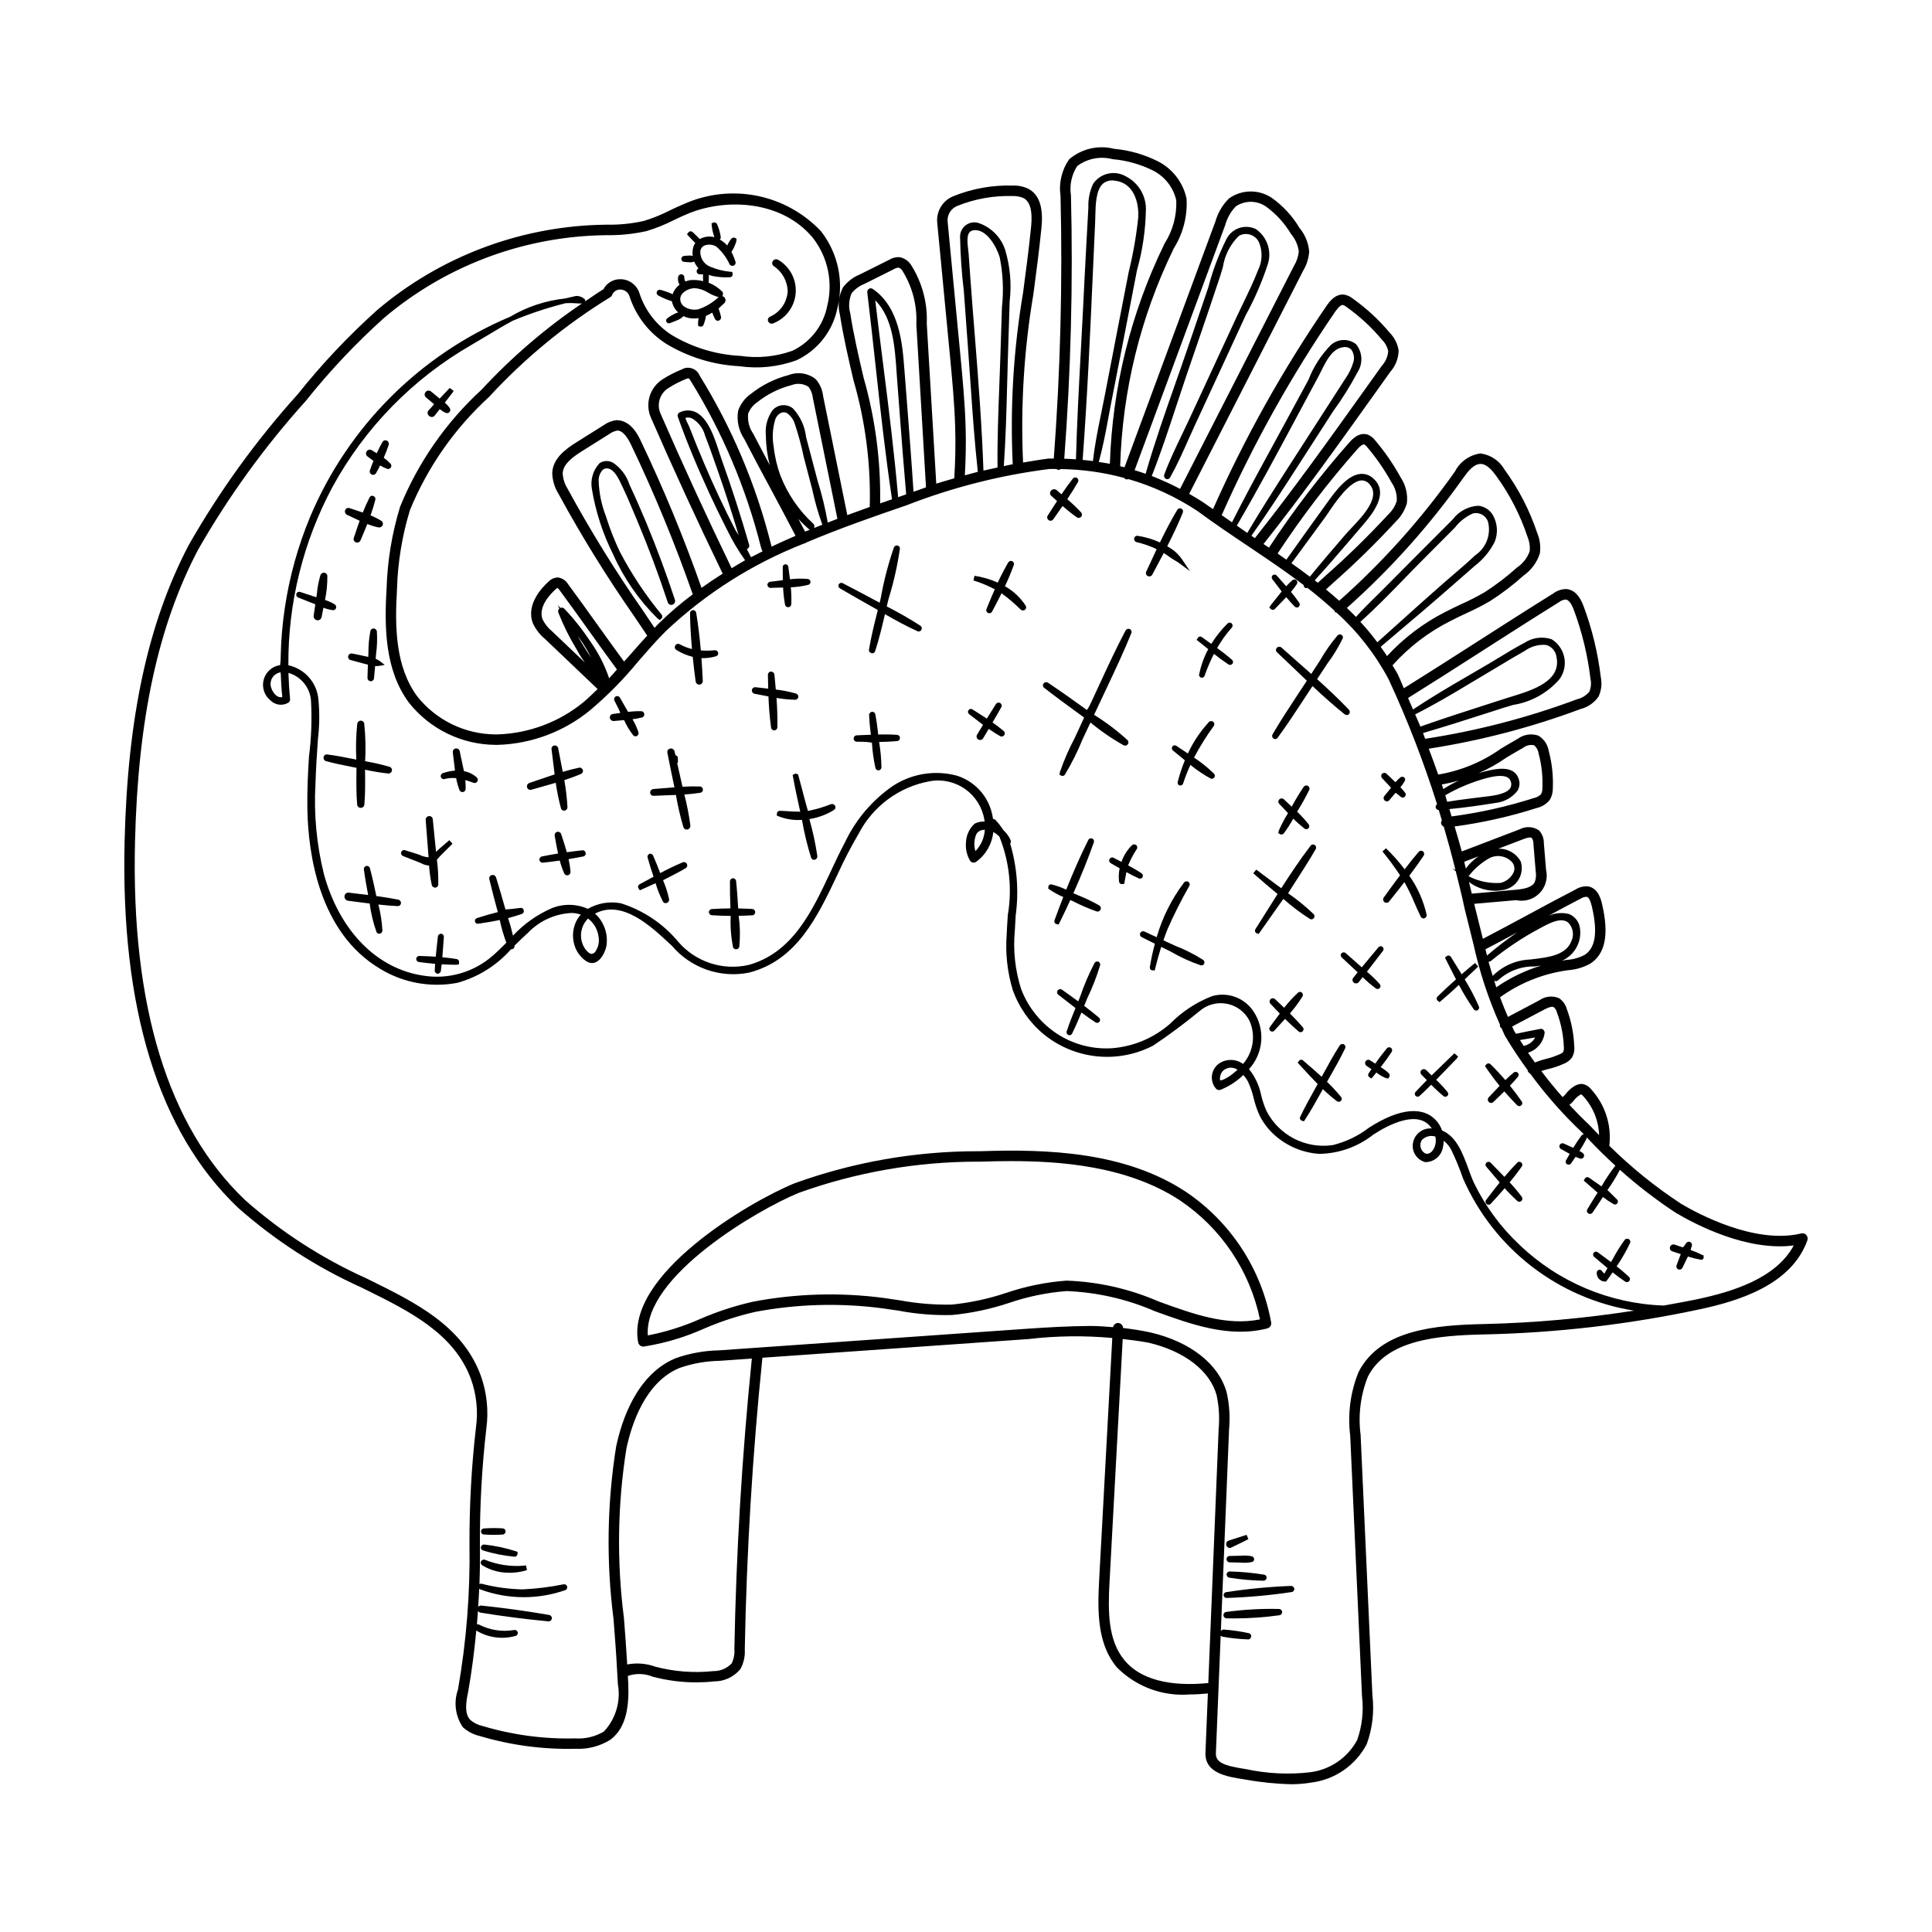 <?xml version="1.0" encoding="UTF-8"?>
<!-- Uploaded to: ICON Repo, www.svgrepo.com, Generator: ICON Repo Mixer Tools -->
<svg fill="#000000" width="800px" height="800px" version="1.1" viewBox="144 144 512 512" xmlns="http://www.w3.org/2000/svg">
 <g>
  <path d="m622.71 471.31c-0.332-0.395-0.859-0.562-1.359-0.434-12.281 2.957-27.492-5.277-31.832-7.856h-0.004c-6.836-4.481-13.211-9.629-19.027-15.379 0.656-5.484-1.133-10.984-4.887-15.039-0.609-0.777-1.516-1.273-2.504-1.367-0.773 0.055-1.516 0.32-2.144 0.773-0.809 0.543-1.52 1.219-2.098 2.004-0.227 0.266-0.48 0.512-0.754 0.73-1.977-2.227-3.856-4.527-5.637-6.902 0.598-0.195 1.199-0.387 1.809-0.527l-0.004 0.004c1.383-0.324 2.731-0.777 4.027-1.352 0.875-0.316 1.645-0.875 2.223-1.605 0.559-0.91 0.793-1.977 0.672-3.031-0.125-3.398-0.793-6.758-1.977-9.945-0.332-1.176-1.074-2.199-2.09-2.879-1.727-0.703-3.691-0.48-5.211 0.598l-8.297 4.387c-0.746-1.715-1.441-3.453-2.094-5.207v0.004c5.121-3.688 11.043-6.109 17.277-7.062l0.746-0.109 0.004-0.004c2.059-0.141 4.066-0.73 5.875-1.727 4.023-2.582 5.043-7.789 3.109-15.906-0.234-0.996-0.941-4.023-3.566-4.555-1.195-0.133-2.398 0.148-3.41 0.793-4.375 2.254-8.613 4.547-12.719 6.766l-0.383 0.207c-3.707 2.004-7.559 4.066-11.48 6.106-0.719-2.867-1.434-5.742-2.137-8.598-0.047-0.227-0.113-0.449-0.16-0.672l11.117-0.977-0.004 0.004c0.996 0.211 2.023 0.199 3.012-0.039 3.551-0.859 5.746-4.418 4.922-7.977l-0.586-7.055c0.031-1.27-0.438-2.504-1.301-3.434-1.531-1.031-3.504-1.133-5.133-0.262l-15.316 5.859c-0.586-2.223-1.266-4.418-1.906-6.625l0.004 0.004c7.391-0.992 14.684-2.633 21.789-4.902 1.359-0.305 2.574-1.066 3.441-2.152 0.543-0.93 0.82-1.996 0.797-3.07 0.141-3.332-0.227-6.668-1.082-9.887-0.273-1.703-1.289-3.195-2.769-4.07-1.848-0.625-3.883-0.305-5.449 0.855-1.48 0.824-2.922 1.688-4.5 2.633v0.004c-4.941 3.5-10.609 5.836-16.578 6.836-0.797-2.301-1.641-4.582-2.5-6.859 13.719-2.125 27.184-5.644 40.191-10.496 1.934-0.484 3.633-1.645 4.785-3.277 0.762-1.602 0.977-3.41 0.617-5.148-0.77-6.434-2.297-12.75-4.555-18.82-1.074-2.914-2.621-4.449-4.66-4.562h0.004c-1.242 0.02-2.445 0.438-3.43 1.191-6.715 4.18-13.352 8.434-19.77 12.543l-0.594 0.383c-6.227 3.988-12.664 8.109-19.188 12.176-0.539-1.199-1.008-2.434-1.566-3.625-0.445-0.859-0.969-1.629-1.445-2.453 4.324-4.832 9.512-8.809 15.301-11.727 1.363-0.719 2.789-1.387 4.164-2.031l-0.004 0.004c2.172-0.973 4.285-2.055 6.344-3.242 3.164-2.023 6.156-4.301 8.949-6.812 2.047-1.438 3.562-3.512 4.309-5.898 0.242-1.797 0.008-3.625-0.684-5.301-2.008-6.035-4.938-11.719-8.684-16.859-1.336-2.356-3.699-3.945-6.387-4.289-2.898 0.398-5.422 2.188-6.758 4.793-8.879 12.555-19.168 24.047-30.668 34.25-1.141-1.027-2.316-2.023-3.512-3l1.652-1.504v-0.004c5.906-5.207 11.539-10.711 16.879-16.496 1.383-1.336 2.391-3.016 2.918-4.863 0.27-2.402-0.316-4.82-1.66-6.828-1.906-3.477-4.156-6.75-6.719-9.773-0.5-0.688-1.18-1.223-1.965-1.547-2.352-0.82-4.266 1.328-4.894 2.043l-0.004-0.004c-7.758 8.781-14.879 18.105-21.312 27.898-0.477-0.324-0.957-0.648-1.438-0.969 10.332-13.051 19.613-26.039 29.406-39.758l4.152-5.82 0.004-0.004c1.387-1.559 2.184-3.555 2.242-5.644-0.258-1.777-1.07-3.43-2.328-4.715-2.883-3.453-6.199-6.519-9.863-9.125-0.613-0.488-1.332-0.828-2.098-0.996-2.496-0.414-4.207 2.062-4.773 2.875h0.004c-11.668 17.027-21.754 35.082-30.137 53.945-0.828-0.594-1.672-1.121-2.492-1.727-1.25-0.828-2.531-1.582-3.82-2.324l30.188-59.102c0.926-1.547 1.477-3.289 1.613-5.086-0.191-2.316-1.094-4.519-2.59-6.305-1.863-3.125-4.356-5.828-7.324-7.938-3.43-2.305-7.93-2.258-11.309 0.125-1.719 1.688-2.969 3.793-3.625 6.109l-24.094 65.164c-0.379-0.102-0.766-0.184-1.145-0.277h-0.004c0.559-19.926 5.352-39.504 14.062-57.434l0.188-0.387c2.438-3.906 3.606-8.473 3.34-13.07-0.898-4.293-3.699-7.945-7.609-9.93-3.621-1.816-7.555-2.938-11.59-3.301-4.184-1.062-8.625-0.031-11.91 2.773-1.977 2.832-2.793 6.312-2.289 9.727 0.566 23.078-0.047 46.48-1.789 69.59-0.445 0.004-0.883-0.023-1.328-0.012-2.281 0.285-4.543 0.684-6.809 1.066-0.68-14.902 0.234-29.836 2.723-44.547 0.762-5.758 1.555-11.707 2.144-17.652 0.551-5.426-0.574-8.809-3.477-10.359-1.258-0.602-2.641-0.891-4.035-0.844-5.441-0.176-10.855 0.793-15.898 2.844-2.801 1.156-4.508 4.012-4.207 7.023l3.367 35.191c0.594 6.242 1.207 12.699 1.391 19.047 0.133 4.461 0.039 8.973-0.242 13.477-1.594 0.465-3.199 0.898-4.777 1.41l-2.512-42.398-0.004 0.004c0.242-5.535-1.234-11.004-4.223-15.668-0.699-1.031-1.785-1.742-3.012-1.965-0.945-0.047-1.887 0.191-2.691 0.688l-7.777 3.887c-1.781 0.723-3.336 1.91-4.496 3.438-1.16 2.25-1.445 4.848-0.805 7.293 0.918 5.891 2.266 11.664 3.578 17.277 3.164 10.922 4.621 22.262 4.32 33.625-1.973 0.695-3.961 1.422-5.949 2.156l-6.418-31.586c-0.18-1.648-0.863-3.199-1.957-4.441-2.027-1.617-4.758-2.027-7.168-1.086-3.652 0.941-7.066 2.644-10.02 4.992-1.555 1.09-2.731 2.641-3.363 4.434-0.449 2.602 0.121 5.277 1.594 7.465 2.297 4.469 4.602 8.766 7.164 13.52 2.004 3.731 4.25 7.926 6.457 12.184-2.129 0.926-4.25 1.863-6.352 2.871-0.082-0.258-0.152-0.523-0.211-0.805v0.004c-3.961-15.691-10.305-30.684-18.809-44.449-0.07-0.184-0.156-0.359-0.258-0.523-0.457-0.766-1.203-1.316-2.07-1.527-0.828-0.219-1.711-0.098-2.453 0.336-1.758 0.703-3.445 1.57-5.039 2.594-3.43 2.152-4.769 6.488-3.141 10.199 6.035 13.84 12.434 27.738 19.016 41.328-1.91 1.195-3.769 2.461-5.602 3.773h-0.004c-4.703-13.367-10.125-26.473-16.238-39.258-0.637-1.293-2.543-5.191-6.324-5.188-1.238 0.16-2.414 0.633-3.422 1.367l-7.152 4.492c-3.203 2.008-6.195 4.367-6.426 8.039 0.027 1.98 0.598 3.918 1.645 5.598 6.129 11.262 12.879 22.172 20.219 32.684l3.305 4.922c-1.523 1.664-3.019 3.348-4.481 5.027-0.523 0.637-1.117 1.219-1.656 1.844-2.199-2.988-4.519-6.223-6.801-9.41l-0.219-0.305c-2.633-3.68-5.352-7.484-7.797-10.773l0.008-0.004c-0.574-0.953-1.539-1.609-2.637-1.789-0.988-0.004-1.938 0.406-2.606 1.133-1.453 1.297-6.039 5.91-4.121 10.961h-0.004c0.742 1.621 1.844 3.055 3.219 4.191l13.957 13.285c-1.211 1.141-2.391 2.324-3.656 3.394-6.484 5.344-14.559 8.379-22.957 8.625-0.125 0.004-0.25 0.004-0.375 0.004v-0.004c-8.133-0.02-15.812-3.746-20.855-10.129-5.723-7.809-5.945-18.262-5.324-28.414h-0.004c0.207-7.098 1.363-14.141 3.441-20.934 4.695-11.402 11.848-21.633 20.949-29.957 9.434-10.238 20.23-19.125 32.086-26.414 0.273-0.145 0.477-0.391 0.566-0.688 0.387-0.898 1.312-1.445 2.285-1.348 1.082 0.066 2.008 0.801 2.309 1.844 1.688 5.172 5.117 9.598 9.703 12.523 5.875 3.543 12.535 5.586 19.387 5.941 5.102 0.734 10.305 0.191 15.145-1.574 5.555-2.598 9.559-7.664 10.812-13.668 1.816-7.156 0.211-14.75-4.348-20.559-4.547-4.801-10.469-8.07-16.949-9.363-6.484-1.293-13.207-0.547-19.246 2.141-1.363 0.559-2.715 1.199-3.922 1.777-2.188 1.117-4.465 2.039-6.812 2.754-3.25 0.723-6.574 1.055-9.898 0.984-0.777 0.016-1.555 0.031-2.328 0.055h-0.004c-21.422 0.738-41.973 8.66-58.344 22.496-7.664 6.867-14.742 14.367-21.156 22.414-11.031 12.242-20.711 25.633-28.875 39.949-10.781 20.598-16.184 45.52-16.988 78.434-1.094 44.449 9.016 77.137 30.062 97.176 9.801 8.664 20.852 15.805 32.777 21.176l0.953 0.469c11.574 5.719 23.539 11.621 28.004 23.773 1.469 4.109 1.922 8.512 1.316 12.836-1.184 10.277-1.754 20.621-1.715 30.965 0.203 12.895-0.82 25.777-3.051 38.477-1.184 3.34-0.703 7.047 1.301 9.973 1.27 1.148 2.816 1.953 4.492 2.332 8.203 2.445 16.742 3.586 25.301 3.379 3.25 0.172 6.473-0.652 9.238-2.359 4.633-3.375 4.996-9.777 4.797-14.977-0.027-0.652-0.078-1.32-0.109-1.977 2.168-0.734 4.527-0.652 6.641 0.227 3.754 0.988 7.617 1.488 11.496 1.488 1.598-0.004 3.191-0.086 4.781-0.258 2.676-0.004 5.215-1.203 6.91-3.273 0.879-1.605 1.281-3.422 1.16-5.246 0.477-25.676 2.051-51.664 4.668-77.254l70.348-4.938 0.004 0.004c7.426-0.879 14.926-0.98 22.371-0.305l-3.492 64.367c-0.441 8.223-0.453 16.758 4.676 22.883 4.59 4.664 10.863 7.293 17.406 7.289 0.625 0 1.25-0.023 1.875-0.074 1.547 0 3.188-0.09 4.867-0.254l-0.641 15.699c-0.211 5.422 5.738 6.352 10.082 7.031l0.355 0.059c4.055 0.742 8.164 1.164 12.285 1.262 1.77 0 3.535-0.145 5.277-0.434 6.289-0.766 11.801-4.574 14.734-10.184 1.516-4.148 2.031-8.594 1.508-12.977l-3.125-68.992c-0.684-5.231-0.02-10.547 1.934-15.445 5.043-9.809 18.586-10.914 30.887-11.172 19.262-0.422 38.438-2.664 57.277-6.707 10.129-2.18 24.09-6.445 28.301-18.242h-0.004c0.172-0.473 0.07-1-0.262-1.379zm-158.7 118.73c-7.113 0.688-16.738 0.242-21.977-6.016-4.449-5.328-4.43-12.941-3.988-20.926l3.484-64.246c2.258 0.258 4.512 0.551 6.75 0.953 9.57 2.219 16.348 7.438 18.137 13.934h-0.004c0.637 2.941 0.816 5.961 0.539 8.953l-2.742 67.355v0.004c-0.062-0.012-0.133-0.016-0.199-0.012zm120.88-100.06c-14.285-0.48-27.891-6.211-38.211-16.094-4.969-4.668-9.043-10.203-12.027-16.332-0.508-1.059-0.973-2.336-1.465-3.684-1.492-4.078-3.172-8.695-7.027-10.277-0.27-0.793-0.672-1.539-1.188-2.199-3.469-4.383-9.93-3.856-18.188 1.465h-0.004c-2.836 2.18-6.094 3.746-9.57 4.602-3.523 0.52-7.121-0.082-10.285-1.719-3.16-1.641-5.731-4.231-7.336-7.41-0.562-1.309-1.016-2.66-1.355-4.043-0.504-2.547-1.613-4.938-3.231-6.965 3.863-4.211 4.359-10.516 1.199-15.277-2.375-3.606-6.812-5.25-10.965-4.07-4.18 1.613-7.965 4.098-11.105 7.285-4.269 3.758-9.629 6.043-15.297 6.519-5.231 0.367-10.434-0.996-14.809-3.887-4.289-2.848-7.582-6.969-9.418-11.781-1.594-5-2.16-10.266-1.668-15.488 0.055-1.312 0.137-2.648 0.223-4.004 0.871-6.383 0.375-12.883-1.457-19.059 0.137-0.207 0.195-0.453 0.168-0.695l-0.078-0.27v-0.004c-0.449-0.984-1.094-1.871-1.895-2.602-0.613-0.957-1.312-1.855-2.086-2.688-0.168-0.176-0.402-0.266-0.645-0.25-0.051-0.348-0.109-0.691-0.184-1.027-0.988-4.926-4.574-8.926-9.363-10.449-5.793-1.574-11.984-0.59-17.004 2.703-5.457 3.766-9.828 8.902-12.668 14.898-1.316 2.457-2.519 5.027-3.789 7.746-4.961 10.602-10.094 21.562-21.801 24.809v-0.004c-3.367 0.762-6.879 0.59-10.156-0.488-3.277-1.082-6.199-3.031-8.453-5.644-3.992-4.805-9.285-8.355-15.246-10.223-2.992-0.562-6.086-0.039-8.723 1.48-3.035-1.355-6.492-1.414-9.57-0.164-3.887 1.695-7.383 4.168-10.27 7.269-0.355-1.57-0.789-3.125-1.301-4.652 1.234-0.312 2.461-0.68 3.648-1.102 0.387-0.137 0.609-0.543 0.516-0.941-0.031-0.207-0.145-0.395-0.316-0.516-0.168-0.121-0.379-0.172-0.586-0.137-1.301 0.145-2.609 0.355-3.961 0.395-0.785-2.781-1.598-5.664-2.484-8.477v0.004c-0.152-0.484-0.664-0.762-1.156-0.621-0.469 0.125-0.754 0.605-0.633 1.078 0.691 2.926 1.484 5.875 2.254 8.727-1.664 0.414-3.438 0.922-5.516 1.582l0.004 0.004c-0.402 0.109-0.645 0.523-0.539 0.93 0.086 0.383 0.465 0.633 0.852 0.562 2.195-0.312 4.031-0.629 5.711-0.984 0.434 2.047 1.016 4.059 1.746 6.019-1.137 1.152-2.262 2.269-3.457 3.316h-0.004c-5.051 4.5-11.863 6.488-18.543 5.406-12.316-1.816-22.152-11.836-26.309-26.785-1.957-7.84-2.727-15.93-2.273-24 0.121-4.023 0.391-8.012 0.648-11.836 0.422-3.453 0.473-6.938 0.152-10.402-0.312-4.508-3.562-8.27-7.977-9.23-0.109-16.453 3.894-32.672 11.656-47.184 8.582-15.746 21.359-28.812 36.914-37.742 1.328-0.766 2.668-1.574 4.019-2.387 2.25-1.355 4.523-2.727 6.824-3.965 4.566-1.914 9.27-3.477 14.074-4.676 1.035-0.062 2.074-0.047 3.106 0.047 0.406 0.051 0.82 0.055 1.23 0.016-9.711 6.574-18.637 14.238-26.605 22.844-9.395 8.613-16.77 19.199-21.598 30.996-2.16 7.039-3.371 14.336-3.59 21.695-0.641 10.652-0.379 21.684 5.875 30.211h-0.004c5.586 7.082 14.102 11.223 23.125 11.242 0.152 0 0.305 0 0.457-0.004v0.004c8.984-0.27 17.629-3.523 24.566-9.242 4.629-3.914 8.891-8.25 12.727-12.945 2.305-2.648 4.688-5.387 7.184-7.891v0.004c10.609-10.035 23.051-17.934 36.648-23.266 0.133-0.012 0.262-0.043 0.387-0.094 0.051-0.027 0.059-0.094 0.105-0.125 8.945-3.793 18.062-6.961 26.742-9.938h-0.004c12.191-4.754 24.922-7.984 37.906-9.621 0.609-0.016 1.215 0.02 1.824 0.02 0.164 0.082 0.289 0.227 0.484 0.242h-0.004c0.23-0.027 0.449-0.105 0.637-0.23 5.691 0.074 11.348 0.867 16.84 2.352 0.125 0.113 0.199 0.277 0.363 0.34h0.004c0.25 0.066 0.52 0.055 0.766-0.027 6.484 1.883 12.648 4.738 18.277 8.461 4.41 3.258 8.988 6.336 13.531 9.383 1.664 1.117 3.316 2.231 4.949 3.344 0.027 0.02 0.027 0.059 0.055 0.078 0.027 0.016 0.059 0 0.086 0.016 3.269 2.227 6.449 4.481 9.52 6.805-0.035 0.23 0.047 0.461 0.219 0.621 0.141 0.117 0.316 0.184 0.504 0.188 0.082 0 0.148-0.074 0.227-0.102 2.508 1.93 4.898 3.953 7.195 6.055 0.051 0.098 0.031 0.223 0.105 0.309 0.121 0.137 0.305 0.148 0.461 0.223h-0.004c5.594 5.043 10.262 11.023 13.801 17.672 4.984 10.742 9.266 21.797 12.828 33.09-0.258 0.188-0.398 0.496-0.363 0.812 0.055 0.422 0.406 0.738 0.828 0.75 0.281 0.902 0.543 1.812 0.812 2.719h0.004c-0.207 0.273-0.27 0.625-0.172 0.949 0.098 0.328 0.344 0.586 0.664 0.703 1.113 3.805 2.148 7.629 3.102 11.477l-0.859-0.418 0.945 0.781c0.812 3.312 1.668 6.609 2.356 9.949 0.773 3.164 1.559 6.324 2.352 9.457v0.004c1.602 7.297 3.945 14.41 6.996 21.227-0.031 0.211-0.012 0.426 0.062 0.625 0.074 0.141 0.23 0.18 0.344 0.281 0.305 0.668 0.578 1.352 0.895 2.016 1.859 3.172 3.918 6.211 6.062 9.18 0.027 0.086-0.016 0.18 0.027 0.262v0.004c0.109 0.215 0.273 0.398 0.48 0.531 0.074 0.082 0.156 0.16 0.25 0.227 4.082 5.566 8.66 10.75 13.676 15.484 0.133 0.148 0.277 0.281 0.41 0.43-0.219 0.059-0.422 0.172-0.582 0.336-0.777 1.047-1.512 2.148-2.195 3.281-0.355-0.164-0.707-0.32-1.062-0.477-0.488-0.215-0.969-0.434-1.434-0.656h0.004c-0.41-0.191-0.898-0.02-1.098 0.383-0.199 0.395-0.047 0.871 0.344 1.074 0.441 0.23 0.879 0.48 1.328 0.734 0.324 0.184 0.648 0.363 0.98 0.547-0.324 0.566-0.645 1.125-0.949 1.676-0.109 0.18-0.141 0.398-0.086 0.602l0.133 0.34 0.227 0.133v-0.004c0.121 0.07 0.258 0.105 0.395 0.105 0.254 0 0.488-0.125 0.637-0.328 0.398-0.574 0.801-1.156 1.195-1.742 0.383 0.168 0.781 0.324 1.199 0.469v-0.004c0.219 0.062 0.453 0.035 0.648-0.078 0.195-0.117 0.336-0.305 0.391-0.527 0.078-0.34-0.059-0.691-0.344-0.891-0.281-0.191-0.57-0.367-0.859-0.535 0.699-1.082 1.332-2.18 1.875-3.234l-0.004 0.004c0.051-0.117 0.07-0.242 0.066-0.367 2.422 2.621 4.965 5.117 7.598 7.519l-0.055 0.031-0.004 0.004c-1.34 1.723-2.559 3.543-3.644 5.441-0.602-0.43-1.211-0.852-1.805-1.266-0.516-0.355-1.023-0.703-1.512-1.055v0.004c-0.328-0.238-0.785-0.164-1.027 0.16l-0.359 0.621 0.457 0.391c0.488 0.418 0.98 0.852 1.477 1.293 0.574 0.5 1.152 1.012 1.742 1.512-0.926 1.461-1.852 2.922-2.731 4.43v-0.004c-0.219 0.387-0.086 0.875 0.293 1.102 0.125 0.074 0.266 0.113 0.41 0.113 0.27 0 0.52-0.133 0.68-0.352 0.949-1.359 1.855-2.75 2.762-4.144l-0.004 0.004c0.906 0.703 1.863 1.344 2.859 1.914 0.328 0.168 0.73 0.074 0.949-0.223 0.234-0.297 0.215-0.715-0.039-0.992-0.82-0.867-1.719-1.672-2.574-2.539 1.23-1.707 2.332-3.5 3.297-5.367 4.648 4.156 9.594 7.965 14.805 11.391 5.367 3.188 18.941 10.254 31.27 8.66-4.723 8.84-16.602 12.32-25.266 14.18-3.047 0.652-6.129 1.188-9.203 1.746zm-61.332-40.945c-0.746 0.828-1.566 0.961-2.273 0.355v-0.004c-0.965-0.828-1.156-2.254-0.441-3.309 0.918-0.934 2.281-1.273 3.531-0.887 0.324 1.34 0.023 2.754-0.816 3.844zm-223.71-61.609v-0.004c1.512 1.152 2.504 2.852 2.762 4.731 0.273 1.371-0.008 2.793-0.781 3.953-0.215 0.379-0.594 0.637-1.023 0.691-0.48 0-1.078-0.453-1.68-1.254-1.785-2.516-1.477-5.957 0.723-8.121zm-81.062-58.699c-0.125 0.039-0.254 0.059-0.383 0.055-1.387-0.023-2.434-1.785-2.664-3.039-0.133-0.82 0.07-1.66 0.562-2.332 0.492-0.672 1.234-1.117 2.055-1.234 0.062 0.574 0.098 1.16 0.109 1.75 0.047 1.145 0.117 2.289 0.207 3.43 0.016 0.188 0.043 0.379 0.07 0.566l-0.004-0.004c0.062 0.266 0.078 0.539 0.047 0.809zm186.21 35.168h-0.004c-0.125 2.129-1.012 4.137-2.5 5.66-0.434-1.441-0.363-2.992 0.203-4.391 0.281-0.602 0.828-1.039 1.477-1.176 0.27-0.059 0.547-0.09 0.82-0.094zm66.957 63.594c-0.348 0.324-0.715 0.637-1.102 0.941-0.855 0.73-1.82 1.324-2.856 1.766-0.344 0.113-0.621 0.137-0.68 0.043-0.109-0.883 0.168-1.77 0.758-2.434 1.055-1.016 2.676-1.148 3.879-0.316zm-173.39-112.86c0.77 1.18 1.473 2.402 2.113 3.656-0.59-0.84-1.16-1.703-1.711-2.582-0.656-1.051-1.285-2.121-1.887-3.215 0.512 0.707 1.008 1.418 1.484 2.141zm6.789 9.195c0.02-0.098 0.02-0.199 0.004-0.297-1.16-3.352-2.789-6.523-4.836-9.422-2.039-3.106-4.348-6.023-6.898-8.723-0.164-0.199-0.402-0.324-0.656-0.344-0.16-0.023-0.32 0-0.465 0.07l-0.699-0.773 0.422 0.949v-0.004c-0.297 0.273-0.398 0.699-0.254 1.074 1.348 3.418 2.988 6.715 4.91 9.848 0.625 1.184 1.34 2.32 2.141 3.398l-8.723-8.305h-0.004c-1.055-0.867-1.914-1.949-2.516-3.18-1.27-3.352 2.277-6.879 3.394-7.875 0.172-0.168 0.359-0.316 0.562-0.441 0.047 0.016 0.203 0.117 0.578 0.625 2.469 3.332 5.18 7.125 7.871 10.883l0.148 0.211c2.348 3.285 4.773 6.652 7.168 9.906-0.723 0.793-1.395 1.629-2.148 2.398zm13.07-14.449c-0.328 0.328-0.633 0.68-0.957 1.016l-2.961-4.41h0.004c-7.297-10.438-14-21.273-20.086-32.457-0.789-1.246-1.238-2.676-1.305-4.148 0.145-2.375 2.555-4.203 5.133-5.82l7.195-4.519c0.621-0.465 1.344-0.781 2.109-0.922 1.137-0.121 2.422 1.156 3.637 3.637v0.004c6.188 12.938 11.664 26.207 16.398 39.746-3.234 2.41-6.297 5.043-9.168 7.875zm63.594-33.617c-1.012-11.695-2.492-23.512-3.941-34.957-0.715-5.648-1.453-11.473-2.129-17.23 4.672 4.688 5.191 12.254 5.656 18.992 0.051 0.723 0.098 1.43 0.152 2.121l0.602 7.949c0.551 7.34 1.125 14.906 1.789 22.375-0.266 0.102-0.539 0.184-0.805 0.285-0.438 0.152-0.887 0.312-1.324 0.465zm4.074-1.434c-0.512-7.922-1.133-15.93-1.738-23.695l-0.668-8.566c-0.535-6.996-1.27-16.582-8.383-21.492l-0.004 0.004c-0.203-0.145-0.457-0.199-0.699-0.156-0.242 0.039-0.461 0.176-0.598 0.379-0.133 0.188-0.191 0.414-0.168 0.645 0.797 6.543 1.523 13.211 2.227 19.664 1.262 11.57 2.578 23.523 4.336 35.211-1.047 0.359-2.094 0.723-3.148 1.09 0.188-11.266-1.289-22.496-4.387-33.332-1.293-5.547-2.633-11.281-3.543-17.105-0.484-1.754-0.344-3.625 0.395-5.285 0.895-1.098 2.059-1.941 3.375-2.453l7.875-3.938v-0.004c0.344-0.215 0.734-0.34 1.141-0.371 0.434 0.137 0.801 0.426 1.035 0.816 2.644 4.231 3.938 9.168 3.699 14.152l2.562 43.262c-1.105 0.383-2.211 0.77-3.309 1.176zm-26.527 8.504v-0.004c-3.844-3.527-6.828-7.891-8.727-12.754-0.906-2.453-1.508-5.012-1.789-7.617-0.453-2.445-0.309-4.961 0.422-7.34 0.281-0.789 0.875-1.426 1.641-1.762 0.5-0.168 1.043-0.109 1.496 0.156 0.984 0.711 1.703 1.727 2.047 2.891 0.945 2.832 1.723 5.711 2.332 8.633 0.754 2.898 1.512 5.793 2.266 8.66v-0.004c0.684 3.18 1.578 6.312 2.68 9.371-0.742 0.293-1.484 0.578-2.223 0.875l-0.004 0.004c0.211-0.359 0.152-0.816-0.141-1.113zm3.805-0.332-0.004-0.004c-0.645-3.691-1.527-7.336-2.644-10.918-1.031-3.945-2.07-7.891-3.098-11.742v0.004c-0.316-2.84-1.535-5.504-3.481-7.594-1.637-1.328-4.035-1.117-5.41 0.484-1.391 1.941-2.016 4.328-1.766 6.703 0.027 2.652 0.375 5.289 1.047 7.852-1.445-2.707-2.902-5.457-4.379-8.32v0.004c-1.094-1.566-1.574-3.477-1.359-5.371 0.484-1.223 1.32-2.269 2.406-3.008 2.68-2.129 5.777-3.672 9.09-4.527 1.488-0.586 3.168-0.414 4.512 0.457 0.633 0.852 1.023 1.855 1.129 2.914l6.512 32.059c-0.852 0.32-1.703 0.676-2.559 1.004zm-4.973 1.766-0.004-0.004c0.082 0.047 0.168 0.078 0.262 0.094-0.43 0.176-0.859 0.352-1.289 0.531-0.59-1.141-1.199-2.262-1.797-3.391 0.883 0.98 1.828 1.902 2.824 2.766zm41.508-27.047c-0.191-6.496-0.816-13.059-1.422-19.402l-3.344-35.02v0.004c-0.191-1.797 0.824-3.504 2.492-4.203 4.699-1.902 9.746-2.801 14.816-2.641 0.965-0.027 1.922 0.156 2.805 0.535 1.766 0.945 2.422 3.438 2.004 7.625-0.609 6.051-1.461 12.438-2.141 17.547-2.531 14.98-3.445 30.188-2.731 45.363-0.793 0.148-1.57 0.34-2.359 0.5 0.492-7.062 0.691-14.25 0.871-21.215 0.062-2.539 0.133-5.074 0.211-7.606l0.469-14.867c0.539-4.574 0.133-9.211-1.195-13.621-1.074-3.277-3.602-5.875-6.844-7.047-0.941-0.352-1.98-0.316-2.894 0.098-0.91 0.414-1.621 1.176-1.969 2.117-0.199 0.516-0.277 1.066-0.234 1.617 0.094 4.734 0.422 9.465 0.996 14.164l0.434 5.981c0.227 3.133 0.457 6.266 0.688 9.398 0.238 3.176 0.457 6.356 0.676 9.539 0.516 7.543 1.07 15.316 1.906 22.961-1.156 0.285-2.293 0.621-3.441 0.93 0.242-4.219 0.332-8.496 0.207-12.758zm4.723 11.5c-0.418-11.957-1.355-24.07-2.293-35.809-0.402-5.055-0.809-10.102-1.172-15.145l-0.461-6.473c-0.023-0.355-0.074-0.762-0.125-1.191-0.328-2.707-0.43-4.797 1.422-5.074 3.488-0.516 6.219 4.637 6.941 7.172 0.871 4.352 1.07 8.812 0.586 13.227l-0.41 12.898c-0.082 2.551-0.176 5.106-0.277 7.664-0.273 7.184-0.555 14.613-0.484 21.91-1.242 0.262-2.488 0.527-3.727 0.82zm23.188-72.914c-0.422-2.711 0.164-5.481 1.648-7.785 2.68-2.019 6.141-2.695 9.387-1.832 3.723 0.316 7.356 1.336 10.699 3.004 3.133 1.574 5.398 4.469 6.176 7.891 0.168 4.023-0.902 8-3.066 11.398l-0.223 0.449h0.004c-8.793 18.105-13.668 37.863-14.309 57.98-0.973-0.195-1.957-0.324-2.938-0.477 1.031-3.723 1.777-7.594 2.469-11.355 0.277-1.512 0.551-3.019 0.852-4.512 1.156-5.824 2.293-11.652 3.414-17.48l3.379-17.434c1.488-5.293 2.285-10.754 2.375-16.246 0-3.699-2.098-7.078-5.414-8.715-2.949-1.652-6.672-0.773-8.574 2.019-0.918 1.965-1.352 4.125-1.262 6.289l-0.492 8.949c-0.328 5.969-0.637 11.938-0.922 17.906-0.191 3.93-0.398 7.856-0.621 11.785-0.496 9.207-1 18.715-1.258 28.09-1.031-0.074-2.062-0.133-3.098-0.16 1.738-23.098 2.352-46.531 1.773-69.766zm3.098 70.078c1.234-16.551 1.992-33.414 2.715-49.73 0.203-4.465 0.402-8.93 0.605-13.391 0.02-0.48 0.035-1.012 0.043-1.574 0.062-2.898 0.152-6.867 2.031-8.523 0.867-0.699 2-0.988 3.098-0.789 4.969 0.527 6.469 5.609 6.242 9.77v0.004c-0.512 4.863-1.355 9.691-2.527 14.441l-3.086 15.883c-1.105 5.691-2.207 11.383-3.301 17.078-0.305 1.59-0.637 3.191-0.965 4.797-0.836 4.035-1.66 8.199-2.129 12.336-0.902-0.129-1.816-0.215-2.727-0.301zm18.312 4.269c2.402-6.09 4.492-12.422 6.504-18.555 0.887-2.684 1.766-5.367 2.672-8.031l2.555-7.457c2.148-6.273 4.375-12.758 6.481-19.164 0.215-0.664 0.43-1.402 0.645-2.176v0.004c0.48-3.152 1.977-6.059 4.258-8.281 1.848-1.02 4.164-0.352 5.188 1.488 0.09 0.164 0.168 0.332 0.23 0.512 0.875 2.316 0.742 4.894-0.359 7.113-1.145 2.961-2.566 5.902-3.941 8.746-0.609 1.27-1.219 2.535-1.812 3.805l-12.43 26.848c-0.645 1.395-1.312 2.789-1.988 4.184-1.656 3.445-3.371 7.008-4.699 10.637h0.008c-0.148 0.43 0.055 0.902 0.473 1.09 0.387 0.191 0.855 0.039 1.062-0.344 1.82-3.219 3.356-6.664 4.84-10 0.602-1.344 1.199-2.688 1.816-4.016 2.277-4.898 4.547-9.805 6.805-14.715l6.602-14.309c2.344-4.269 4.285-8.75 5.805-13.379 1.195-3.496-0.086-7.359-3.133-9.449-1.422-0.68-3.059-0.762-4.539-0.227-1.48 0.539-2.684 1.648-3.34 3.082-2 4.012-3.578 8.227-4.703 12.566l-5.106 15.043c-1.199 3.543-2.445 7.086-3.691 10.629-2.723 7.754-5.527 15.766-7.82 23.766-0.965-0.34-1.938-0.652-2.918-0.949l24.027-65.012v-0.004c0.508-1.836 1.461-3.516 2.777-4.891 2.434-1.648 5.633-1.625 8.043 0.062 2.66 1.93 4.894 4.383 6.574 7.211 1.141 1.324 1.867 2.953 2.09 4.688-0.145 1.355-0.586 2.66-1.293 3.82l-30.176 59.074c-2.434-1.281-4.938-2.422-7.504-3.41zm27.176 16.359c-0.25-0.168-0.508-0.359-0.762-0.527 4.398-6.219 8.59-12.688 12.629-18.965l9.027-14.016v-0.004c2.406-3.297 4.57-6.762 6.473-10.371 1.496-2.305 1.324-5.312-0.422-7.43-1.961-1.52-4.719-1.445-6.594 0.18-2.613 2.629-4.648 5.777-5.977 9.242l-6.387 11.789c-1.234 2.289-2.477 4.574-3.731 6.856-3.41 6.238-6.906 12.684-10.164 19.152-0.914-0.625-1.812-1.254-2.727-1.891 8.363-18.875 18.441-36.941 30.113-53.973 0.871-1.258 1.578-1.777 1.977-1.727 0.359 0.098 0.695 0.277 0.98 0.52 3.5 2.484 6.664 5.406 9.414 8.703 0.84 0.82 1.414 1.875 1.648 3.027-0.121 1.434-0.711 2.789-1.684 3.852l-4.203 5.875c-9.809 13.742-19.098 26.738-29.457 39.816zm-4.629-3.207c5.57-9.551 10.871-19.438 15.992-29.027 1.875-3.512 3.754-7.019 5.644-10.523 0.246-0.461 0.5-0.969 0.762-1.5 1.402-2.801 2.988-5.981 5.91-6.254 0.758-0.137 1.539 0.129 2.055 0.703 0.668 0.953 0.859 2.156 0.523 3.269-0.465 1.574-1.191 3.059-2.141 4.394-2.441 3.812-4.891 7.621-7.352 11.418l-7.027 10.906c-3.879 6.023-7.867 12.246-11.594 18.539-0.922-0.625-1.844-1.297-2.773-1.926zm14.484 9.961c2.977-4.055 5.953-8.113 8.926-12.176 0.227-0.316 0.516-0.742 0.855-1.246 1.836-2.715 5.656-8.367 8.758-8.527h0.004c0.883-0.012 1.719 0.41 2.238 1.129 2.82 3.352-1.812 8.238-4.875 11.473-0.574 0.609-1.098 1.16-1.5 1.629l-1.152 1.332c-2.789 3.234-5.637 6.574-8.383 9.957-1.598-1.207-3.223-2.398-4.871-3.57zm16.105-6.82 2.68-3.141c2.391-2.785 7.371-8.582 2.883-12.523h0.004c-0.941-0.875-2.211-1.305-3.488-1.176-3.121 0.348-6.016 3.887-7.93 6.519-3.539 4.879-7.047 9.777-10.535 14.695l-1.07 1.5c-0.773-0.539-1.539-1.086-2.324-1.625h-0.004c6.375-9.691 13.426-18.918 21.109-27.613 1.215-1.383 1.742-1.324 1.832-1.297h-0.004c0.328 0.168 0.609 0.414 0.816 0.719 2.469 2.914 4.637 6.066 6.473 9.41 0.988 1.426 1.465 3.144 1.348 4.875-0.43 1.355-1.199 2.574-2.238 3.547-5.289 5.727-10.871 11.176-16.719 16.328l-1.949 1.777c-0.273-0.215-0.551-0.43-0.824-0.641 3.402-3.738 6.727-7.59 9.941-11.355zm2.156 22.348c3.941-3.523 7.711-7.375 11.352-11.133 1.703-1.758 3.398-3.512 5.117-5.227 2.844-2.848 5.688-5.695 8.574-8.609 1.262-1.645 2.922-2.941 4.824-3.769 1.723-0.395 3.453 0.605 3.977 2.293 0.828 3.371-0.547 6.902-3.434 8.828-1.922 1.816-3.977 3.578-5.957 5.277-0.887 0.762-1.77 1.52-2.648 2.289-3.926 3.434-7.863 6.977-11.672 10.406-1.883 1.695-3.762 3.387-5.644 5.07-1.402-1.883-2.902-3.695-4.488-5.426zm5.379 6.621c1.918-1.637 3.844-3.269 5.769-4.898 3.449-2.914 7.016-5.926 10.477-8.953l3.109-2.715c1.875-1.637 3.754-3.273 5.59-4.894l-0.004 0.004c2.215-1.703 4.019-3.879 5.281-6.371 0.914-2.289 0.746-4.863-0.453-7.012-0.816-1.449-2.293-2.402-3.945-2.547-2.672 0.168-5.133 1.496-6.742 3.633l-0.266 0.27c-2.668 2.656-5.32 5.316-7.965 7.981l-2.562 2.566c-2.09 2.09-4.176 4.176-6.242 6.285-1.047 1.074-2.125 2.129-3.203 3.188-1.82 1.785-3.672 3.633-5.394 5.543-0.781-0.812-1.598-1.594-2.414-2.375h-0.004c11.582-10.301 21.949-21.887 30.91-34.535 1.258-1.758 2.75-3.637 4.531-3.637 1.633 0.02 3.035 1.66 4.078 3.086 3.606 4.941 6.426 10.414 8.359 16.219 0.5 1.195 0.703 2.496 0.59 3.789-0.617 1.781-1.801 3.312-3.371 4.356-2.691 2.426-5.574 4.625-8.625 6.578-2.008 1.156-4.074 2.211-6.191 3.156-1.371 0.645-2.793 1.312-4.156 2.031l-0.004-0.004c-5.812 2.949-11.055 6.918-15.473 11.715-0.539-0.844-1.109-1.652-1.68-2.457zm10.527 21.137c-0.438-1.09-0.945-2.148-1.395-3.231 4.816-2.426 9.527-5.199 14.074-7.938 1.574-0.945 3.144-1.891 4.715-2.816 1.211-0.715 2.422-1.441 3.625-2.164 2.16-1.301 4.387-2.641 6.676-3.93v-0.004c1.613-1.164 3.594-1.715 5.578-1.555 1.473 0.391 2.57 1.621 2.785 3.129 1.379 6.488-6.332 8.855-11.961 10.586-0.551 0.168-1.078 0.328-1.559 0.484l-3.746 1.207c-6.18 1.984-12.566 4.035-18.793 6.231zm0.699 1.711c6.106-1.785 12.258-3.762 18.211-5.68l3.106-1c0.801-0.258 1.664-0.508 2.547-0.762h-0.004c4.762-0.75 9.109-3.156 12.277-6.789 1.16-1.57 1.648-3.535 1.355-5.465-0.289-1.926-1.336-3.66-2.906-4.816-0.176-0.133-0.363-0.25-0.555-0.359-2.391-0.781-5.004-0.434-7.106 0.945-2.254 1.168-4.461 2.512-6.594 3.812-0.961 0.586-1.918 1.172-2.879 1.738-1.859 1.102-3.734 2.184-5.613 3.273-4.832 2.801-9.781 5.719-14.496 8.863-0.43-1.016-0.871-2.031-1.312-3.043 6.523-4.066 12.973-8.195 19.207-12.191l0.594-0.383c6.523-4.18 13.27-8.504 20.164-12.797l-0.004 0.008c0.516-0.418 1.141-0.672 1.797-0.73 0.758 0.043 1.531 1.02 2.176 2.762v-0.004c2.184 5.891 3.664 12.016 4.406 18.25 0.254 1.137 0.152 2.324-0.293 3.402-0.836 1.012-1.98 1.719-3.258 2.016-13.027 4.867-26.52 8.379-40.266 10.48-0.195-0.508-0.355-1.027-0.559-1.531zm5.887 16.488c2.566-1.488 5.281-2.723 8.094-3.676l0.449-0.145c2.348-0.754 7.844-2.531 8.773 0.051h-0.004c0.277 0.602 0.25 1.297-0.07 1.871-1.035 1.656-4.836 2.078-7.109 2.332-0.414 0.047-0.781 0.09-1.094 0.129-1.059 0.148-2.121 0.277-3.188 0.406-1.758 0.215-3.551 0.465-5.336 0.762-0.18-0.57-0.332-1.156-0.516-1.73zm1.098 3.668c4.215-0.398 8.48-1.023 12.336-1.648v0.004c2.266-0.262 4.328-1.43 5.723-3.238 0.59-0.992 0.68-2.199 0.25-3.269-1.289-3.586-6.098-2.481-8.418-1.957-0.727 0.16-1.43 0.383-2.137 0.582 2.57-1.117 5.019-2.492 7.316-4.098 1.441-0.863 2.894-1.734 4.473-2.621 0.816-0.637 1.871-0.883 2.887-0.68 0.668 0.547 1.098 1.324 1.207 2.18 0.805 2.988 1.145 6.082 1.008 9.172 0.02 0.555-0.098 1.109-0.344 1.609-0.52 0.531-1.188 0.891-1.914 1.035-7.109 2.273-14.406 3.902-21.809 4.871-0.191-0.645-0.379-1.293-0.578-1.941zm-1.59-5.316c-0.133-0.406-0.289-0.801-0.426-1.207h-0.004c1.512-0.266 3.008-0.609 4.481-1.039-1.398 0.66-2.754 1.41-4.055 2.246zm7.043 23.301-0.375-0.184c1.465-1.918 3.301-3.527 5.398-4.727 2.051-1.137 4.613-0.699 6.18 1.047 0.586 0.738 0.73 1.73 0.383 2.606-0.668 1.434-1.957 2.481-3.492 2.84-2.793 0.18-5.578-0.367-8.094-1.582zm6.598 3.664c1.035 0 2.066-0.141 3.062-0.418 3.07-0.98 4.766-4.258 3.793-7.328-1.176-2.172-3.484-3.488-5.953-3.394l6.644-2.543c1.566-0.602 2.102-0.43 2.195-0.367 0.34 0.477 0.508 1.055 0.477 1.641l0.594 7.18c0.176 0.973 0.098 1.973-0.227 2.906-0.723 1.48-2.977 1.871-5.086 2.059l-11.621 1.027c-0.227-1.031-0.492-2.051-0.73-3.082 1.973 1.496 4.375 2.309 6.852 2.32zm-7.695-5.902c-0.145-0.594-0.273-1.191-0.422-1.785l3.801-1.453-0.004-0.004c-1.301 0.879-2.445 1.977-3.379 3.242zm6.613 24.531v-0.004c4.027-3.305 8.375-6.207 12.977-8.656l0.57-0.305c2.102-1.121 4.973-2.652 6.879-1.324 1.359 1.285 1.734 3.305 0.93 4.992-1.383 3.742-6.164 4.316-10.008 4.773l-0.852 0.105v0.004c-3.711 0.129-7.242 1.645-9.891 4.246-0.047 0.055-0.031 0.121-0.062 0.18-0.395-1.273-0.789-2.543-1.137-3.832l-0.004 0.004c0.215 0.012 0.426-0.055 0.598-0.188zm1.324 5.34-0.004-0.004c0.27 0 0.527-0.117 0.707-0.32 2.625-2.391 6.07-3.676 9.621-3.59 0.555-0.062 1.117-0.145 1.68-0.219v-0.004c-4.234 1.293-8.238 3.234-11.871 5.754-0.203-0.59-0.363-1.191-0.555-1.781 0.125 0.086 0.27 0.141 0.418 0.16zm22.324-13.895c-0.164-1.773-1.32-3.301-2.984-3.934-1.789-0.422-3.668-0.258-5.356 0.473 2.797-1.504 5.555-3.004 8.5-4.523l0.004-0.004c0.473-0.305 1.023-0.477 1.586-0.492 0.547 0.109 1.004 0.941 1.363 2.469 1.629 6.84 1.004 11.074-1.863 12.918v-0.004c-1.473 0.781-3.098 1.238-4.762 1.344l-0.816 0.117c-0.16 0.023-0.316 0.078-0.48 0.102 3.312-1.438 5.273-4.887 4.809-8.465zm-24.652 7.098c-0.141-0.555-0.281-1.105-0.41-1.664 2.883-1.492 5.641-2.984 8.41-4.473l-0.004 0.004c-2.781 1.887-5.449 3.938-7.996 6.133zm8.734 22.387c1.348-0.223 2.695-0.438 4.039-0.68h0.004c-0.641 1.16-1.758 1.977-3.055 2.234-0.332-0.516-0.66-1.031-0.984-1.551zm2.141 3.359c2.336-0.734 4.043-2.746 4.391-5.168 0.039-0.332-0.078-0.664-0.32-0.898-0.211-0.215-0.52-0.312-0.816-0.25-2.156 0.406-4.301 0.848-6.453 1.297-0.16-0.27-0.348-0.523-0.504-0.793-0.18-0.371-0.328-0.758-0.504-1.133l8.469-4.481c0.891-0.461 1.977-0.945 2.516-0.668v-0.004c0.445 0.363 0.754 0.863 0.883 1.422 1.098 2.949 1.715 6.055 1.828 9.199 0.062 0.445-0.008 0.895-0.199 1.301-0.289 0.289-0.645 0.504-1.035 0.629-1.152 0.52-2.356 0.922-3.586 1.203-0.973 0.242-1.922 0.555-2.852 0.926-0.613-0.855-1.227-1.707-1.816-2.582zm18.832 21.84c-0.832-0.875-1.695-1.715-2.504-2.613-1.859-1.742-3.641-3.551-5.371-5.406h0.004c0.414-0.328 0.801-0.699 1.148-1.102 0.406-0.559 0.91-1.039 1.488-1.422 0.137-0.121 0.301-0.215 0.477-0.27 0.023 0.012 0.168 0.059 0.523 0.449h-0.004c2.613 2.832 4.117 6.512 4.238 10.367zm-228.03-159c-0.281-0.453-0.566-0.902-0.855-1.344-1.504-2.926-2.957-5.891-4.328-8.816-2.688-5.727-5.285-11.832-7.938-18.652-0.062-0.156-0.184-0.402-0.328-0.688h0.004c-0.254-0.457-0.465-0.934-0.629-1.43 0.012-0.086 0.066-0.164 0.148-0.203 0.559-0.109 1.141-0.027 1.648 0.238 1.684 1.004 2.902 2.633 3.387 4.531 1.059 2.688 2.031 5.473 2.973 8.168l0.438 1.254c1.957 5.598 3.793 11.281 5.481 16.941zm-20.703-32.223c-1.078-2.461-0.188-5.344 2.094-6.766 1.465-0.938 3.016-1.734 4.629-2.379 0.227-0.125 0.48-0.191 0.742-0.188 0.098 0.035 0.285 0.27 0.555 0.707h-0.004c8.398 13.598 14.66 28.402 18.562 43.902 0.105 0.426 0.258 0.844 0.457 1.234-1.02 0.512-2.035 1.023-3.039 1.559-0.367-0.719-0.734-1.441-1.125-2.152 0.211-0.066 0.391-0.207 0.512-0.391 0.148-0.23 0.184-0.508 0.105-0.77-2.203-7.644-4.676-15.305-7.352-22.766-0.176-0.48-0.363-1.078-0.578-1.738-1.168-3.641-2.93-9.141-6.336-10.672-1.328-0.574-2.836-0.535-4.133 0.105-0.453 0.195-0.672 0.715-0.496 1.176 2.172 6.168 4.894 12.785 8.328 20.234 1.492 3.238 3.07 6.488 4.68 9.652h0.004c1.371 2.84 2.981 5.559 4.812 8.129-1.211 0.664-2.379 1.41-3.566 2.117-6.523-13.484-12.867-27.27-18.852-40.996zm44.156-28.402c-1.047 5.144-4.453 9.496-9.191 11.754-4.418 1.582-9.16 2.051-13.805 1.363-6.418-0.32-12.656-2.215-18.164-5.516-4.031-2.57-7.055-6.453-8.547-10.996-0.629-2.144-2.535-3.668-4.766-3.801-1.984-0.152-3.871 0.883-4.805 2.637-1.672 1.035-3.273 2.172-4.902 3.266l0.133-0.332-0.238-0.328h-0.004c-0.613-0.547-1.41-0.84-2.231-0.82-0.98 0.211-1.953 0.438-2.926 0.68-5.141 0.543-10.109 2.195-14.555 4.836-23.891 10.066-42.902 29.07-52.977 52.957-3.234 7.758-5.5 15.887-6.738 24.199-0.633 4.191-0.996 8.418-1.086 12.656 0.004 0.84-0.047 1.68-0.156 2.516-2.883 0.41-4.887 3.074-4.484 5.957 0.176 1.301 0.836 2.484 1.852 3.316 1.215 1.301 3.168 1.602 4.719 0.73 0.383-0.199 0.598-0.613 0.539-1.035-0.215-2.234-0.359-4.559-0.422-6.906l-0.004-0.004c3.481 0.992 5.91 4.133 6 7.75 0.242 4.816 0.055 9.645-0.559 14.43-0.262 4.109-0.516 8.988-0.422 14.012 0.223 11.617 3.016 32.547 19.266 42.215v0.004c6.125 3.734 13.426 5.062 20.477 3.723 5.504-1.52 10.449-4.609 14.227-8.895 0.113 0.016 0.227 0.008 0.34-0.02 0.402-0.121 0.652-0.523 0.582-0.941 1.168-1.145 2.348-2.301 3.609-3.445 3.062-3.176 7.234-5.043 11.645-5.215 0.789 0.027 1.566 0.18 2.309 0.445-0.777 0.859-1.355 1.879-1.688 2.992-0.656 2.168-0.445 4.508 0.59 6.527 0.66 1.246 2.637 3.691 4.547 3.266 1.898-0.406 3.059-2.973 3.352-4.508v-0.004c0.332-2.109-0.059-4.273-1.113-6.137-0.492-0.906-1.141-1.719-1.914-2.402 7.172-3.832 14.828 3.336 19.945 8.125l0.453 0.418c2.457 2.891 5.644 5.074 9.23 6.324 3.586 1.246 7.438 1.516 11.164 0.773 12.672-3.254 18.137-14.766 23.418-25.895l-0.004 0.004c1.684-3.723 3.559-7.352 5.625-10.875 3.816-7.402 10.887-12.582 19.09-13.996 3.254-0.535 6.582 0.25 9.258 2.172 2.672 1.922 4.473 4.832 5.004 8.082 0.023 0.156 0.051 0.309 0.066 0.465-0.895-0.047-1.789 0.137-2.598 0.531-1.363 1.203-2.199 2.898-2.32 4.715-0.215 1.777 0.156 3.574 1.051 5.121 0.164 0.254 0.426 0.434 0.727 0.496 0.297 0.059 0.605 0 0.859-0.168 2.586-1.859 4.254-4.738 4.574-7.906 0.605 0.312 1.152 0.723 1.625 1.211 2.637 6.574 3.41 13.746 2.234 20.73-0.121 1.785-0.246 3.539-0.305 5.215-0.375 4.918 0.16 9.863 1.578 14.59 1.617 4.609 4.457 8.695 8.215 11.816 4.012 3.281 8.895 5.32 14.051 5.859 5.156 0.539 10.355-0.441 14.957-2.824 4.277-2.856 8.402-5.926 12.367-9.203 3.594-3.062 8.984-2.637 12.059 0.941 0.422 0.504 0.789 1.047 1.098 1.625 1.719 3.828 1.062 8.309-1.684 11.484-1.852-1.352-4.344-1.418-6.266-0.168-2.074 1.387-2.637 4.195-1.254 6.273 0.125 0.184 0.262 0.355 0.41 0.52 0.301 0.281 0.73 0.375 1.121 0.242 2.254-0.906 4.309-2.238 6.055-3.926 0.496 0.535 0.918 1.133 1.258 1.781 0.648 1.414 1.152 2.887 1.504 4.402 0.383 1.621 0.93 3.199 1.633 4.711 0.988 1.906 2.32 3.617 3.926 5.043 3.269 2.922 7.422 4.664 11.793 4.957 5.234-0.074 10.297-1.883 14.391-5.141 4.316-2.781 12.07-6.695 15.438-1.598h0.004c-2.559-0.203-4.801 1.688-5.039 4.238-0.184 2.164 1.219 4.144 3.32 4.691 2.309 0.012 4.285-1.652 4.672-3.926 0.137-0.566 0.211-1.145 0.215-1.727 0.824 0.641 1.504 1.453 1.988 2.379 1.191 2.473 2.238 5.012 3.129 7.606 8.156 18.629 25.23 31.824 45.312 35.023-13.141 2.055-26.398 3.242-39.695 3.551-13.102 0.281-27.559 1.512-33.312 12.723-2.156 5.336-2.918 11.133-2.207 16.84l3.125 68.988-0.004 0.004c0.48 3.93 0.047 7.918-1.258 11.652-2.543 4.762-7.262 7.969-12.621 8.59-5.578 0.633-11.227 0.355-16.719-0.816l-0.367-0.059c-5.441-0.859-7.852-1.668-7.75-4.195l1.27-31.191c0.141 0.184 0.352 0.305 0.582 0.336 2.223 0.398 4.473 0.633 6.731 0.707l0.398-0.078v-0.004c0.184-0.223 0.32-0.48 0.398-0.762-0.008-0.383-0.27-0.711-0.641-0.805-2.168-0.477-4.367-0.793-6.582-0.957-0.336-0.039-0.668 0.121-0.84 0.41l2.172-53.422c0.305-3.281 0.094-6.586-0.625-9.801-2.066-7.519-9.613-13.473-20.191-15.926-2.394-0.527-4.824-0.898-7.266-1.184-0.035-0.734-0.633-1.316-1.367-1.332-0.641 0.016-1.172 0.488-1.266 1.117-2.012-0.164-4.023-0.324-6.043-0.324-5.633 0.035-11.316 0.359-16.785 0.738l-81.551 5.723c-3.938 0.074-7.832 0.773-11.543 2.082-10.34 4.262-14.324 16.469-15.785 23.395h-0.004c-2.414 15.129-2.648 30.527-0.695 45.727 0.375 4.664 0.73 9.465 0.98 14.258 0 0.023 0.004 0.043 0.004 0.066 0.051 0.98 0.129 1.957 0.168 2.934 0.816 4.535-0.555 9.188-3.699 12.555-2.289 1.359-4.938 1.996-7.598 1.82-8.305 0.211-16.59-0.898-24.547-3.281-1.207-0.258-2.328-0.812-3.266-1.613-1.613-1.676-1.145-4.684-0.574-7.394 0.957-5.391 1.645-10.832 2.164-16.293 3.117 1.898 6.887 2.414 10.398 1.426 0.211-0.055 0.387-0.191 0.492-0.379l0.148-0.375-0.078-0.254c-0.113-0.406-0.527-0.652-0.938-0.555-3.176 0.539-6.445 0.031-9.309-1.445-0.172-0.078-0.363-0.094-0.547-0.043 0.105-1.199 0.191-2.402 0.277-3.602v-0.004c0.125 0.246 0.355 0.418 0.625 0.473 5.832 0.961 11.891 1.742 18.098 2.332 0.445 0 0.816-0.34 0.855-0.785 0.039-0.445-0.27-0.844-0.711-0.918-5.965-1.035-12.023-1.871-18.035-2.496-0.309-0.008-0.602 0.141-0.777 0.395 0.105-1.629 0.207-3.258 0.273-4.887 0.07 0.066 0.117 0.156 0.211 0.191 7.301 2.715 15.32 2.785 22.664 0.195 0.398-0.195 0.566-0.668 0.379-1.07-0.148-0.336-0.516-0.523-0.875-0.453-3.59 0.723-7.227 1.176-10.879 1.348-3.664-0.078-7.305-0.578-10.848-1.492-0.203-0.047-0.418-0.004-0.586 0.117 0.125-3.508 0.176-7.016 0.117-10.52h0.004c-0.039-10.23 0.523-20.453 1.688-30.617 0.664-4.766 0.164-9.617-1.457-14.145-4.848-13.199-17.324-19.355-29.391-25.309l-0.957-0.473c-11.676-5.254-22.492-12.234-32.09-20.711-20.445-19.465-30.266-51.453-29.191-95.082 0.797-32.473 6.098-57.012 16.66-77.199 8.074-14.141 17.648-27.375 28.551-39.469 6.324-7.934 13.293-15.324 20.844-22.105 15.891-13.426 35.84-21.113 56.633-21.824 0.762-0.023 1.527-0.039 2.269-0.055 3.559 0.059 7.106-0.305 10.578-1.074 2.519-0.758 4.969-1.742 7.309-2.941 1.227-0.582 2.5-1.188 3.766-1.707 10.289-4.219 24.934-3.359 33.031 6.441 4.004 5.141 5.394 11.844 3.769 18.152zm-24.582 355.9c0.098 1.289-0.152 2.578-0.727 3.734-1.258 1.32-3.004 2.055-4.828 2.027-5.156 0.547-10.375 0.152-15.391-1.168-2.387-0.871-4.961-1.074-7.453-0.594-0.246-4.121-0.543-8.262-0.875-12.383-1.922-14.898-1.695-30 0.664-44.836 1.34-6.363 4.957-17.605 14.09-21.363 3.438-1.191 7.043-1.828 10.68-1.887l8.469-0.594c-2.594 25.523-4.156 51.426-4.629 77.062z"/>
  <path d="m314.48 500.86 0.176-0.016c5.523-0.879 10.91-2.488 16.016-4.781 4.344-1.875 8.848-3.348 13.457-4.398 11.125-2.106 22.512-2.422 33.734-0.945 1.402 0.184 2.801 0.398 4.234 0.613 4.699 0.895 9.48 1.285 14.262 1.156 5.137-0.5 10.199-1.578 15.094-3.215 4.922-1.68 10.039-2.731 15.223-3.129 8.086 0.324 16.043 2.144 23.465 5.375 9.637 3.484 19.621 7.106 29.695 4.527 0.703-0.172 1.156-0.859 1.035-1.574-2.547-14.137-10.715-26.641-22.637-34.652-16.031-10.562-36.527-11.359-54.414-10.734h-0.684c-16.555-0.008-32.984 2.867-48.555 8.488-12.242 5.004-44.816 24.285-41.465 42.16l0.004-0.004c0.121 0.656 0.691 1.129 1.359 1.129zm136.61-11.938c-7.738-3.371-16.043-5.25-24.48-5.543-5.441 0.406-10.812 1.5-15.984 3.258-4.676 1.566-9.516 2.606-14.422 3.094-4.578 0.086-9.156-0.289-13.66-1.121-1.438-0.227-2.875-0.441-4.316-0.637-11.523-1.52-23.211-1.188-34.629 0.98-4.789 1.082-9.469 2.606-13.977 4.551-4.465 1.992-9.145 3.465-13.945 4.394-1.102-15.695 29.199-33.363 39.938-37.75l-0.004-0.004c15.258-5.496 31.352-8.301 47.566-8.293h0.715c2.828-0.098 5.434-0.145 7.961-0.145 12.461 0 30.676 1.082 44.867 10.422h-0.004c10.91 7.34 18.516 18.656 21.191 31.527-8.891 1.777-17.617-1.406-26.816-4.734z"/>
  <path d="m350.12 212.8c-0.488-0.219-1.066-0.035-1.34 0.426-0.27 0.43-0.156 1 0.262 1.289 2.277 1.512 3.664 4.047 3.703 6.777-0.223 2.914-2.027 5.469-4.703 6.648-0.223 0.102-0.398 0.285-0.488 0.516-0.09 0.23-0.082 0.484 0.016 0.711 0.16 0.371 0.523 0.613 0.93 0.613 0.121 0 0.242-0.02 0.352-0.062 3.398-1.293 5.738-4.434 6.012-8.055 0.27-3.625-1.578-7.078-4.738-8.863z"/>
  <path d="m337.82 207.25c-0.438 0.559-0.809 1.168-1.105 1.812-0.559-0.641-1.227-1.176-1.973-1.582 0.203-0.16 0.305-0.414 0.266-0.668-0.176-1.207-0.52-2.379-1.016-3.492-0.18-0.289-0.52-0.434-0.852-0.355l-0.574 0.219 0.047 0.527c0.105 1.078 0.344 2.137 0.711 3.156-1.309-0.355-2.703-0.18-3.879 0.488-0.496-0.523-1.012-1.016-1.52-1.492l-0.375-0.355c-0.141-0.141-0.332-0.219-0.527-0.219-0.199 0.004-0.391 0.082-0.527 0.223l-0.441 0.59 0.816 0.863c0.449 0.477 0.906 0.969 1.395 1.438-0.156 0.219-0.297 0.449-0.414 0.691-0.316 0.875-0.41 1.816-0.277 2.738-0.258-0.082-0.531-0.117-0.801-0.113-0.297 0.004-0.59 0.027-0.883 0.051-0.188 0.016-0.375 0.035-0.562 0.043-0.426 0.02-0.766 0.375-0.77 0.801-0.004 0.426 0.332 0.773 0.754 0.793 0.184 0.008 0.367 0.023 0.555 0.039 0.262 0.043 0.527 0.055 0.797 0.043 0.129 0.02 0.258 0.031 0.387 0.031 0.316-0.016 0.633-0.078 0.926-0.191 0.266 0.66 0.652 1.27 1.141 1.789-0.309 0.133-0.504 0.434-0.5 0.77-0.004 0.445 0.355 0.809 0.797 0.812 0.297-0.004 0.59-0.004 0.887-0.016-0.02 0.613 0.012 1.219 0.039 1.824-1.129-0.281-2.293-0.375-3.449-0.27-0.43 0.078-0.852 0.195-1.258 0.355-0.199-0.301-0.297-0.66-0.281-1.023 0.039-0.43-0.27-0.816-0.703-0.875-0.418-0.062-0.816 0.207-0.922 0.617-0.16 0.734-0.035 1.5 0.352 2.141-0.852 0.633-1.492 1.508-1.836 2.512-1.023-0.473-2.086-0.852-3.172-1.137-0.402-0.141-0.844 0.062-0.996 0.461-0.168 0.375-0.012 0.816 0.352 1.008 1.148 0.633 2.359 1.148 3.613 1.531 0.238 1.141 0.824 2.184 1.676 2.977-0.348 0.09-0.68 0.219-0.996 0.387-0.316 0.164-0.633 0.328-0.945 0.508-0.176 0.105-0.344 0.219-0.504 0.344-0.117 0.09-0.234 0.176-0.32 0.23-0.312 0.148-0.48 0.496-0.402 0.832 0.074 0.336 0.375 0.578 0.723 0.578 0.102-0.004 0.207-0.023 0.301-0.066 0.254-0.109 0.508-0.203 0.766-0.297 0.344-0.117 0.684-0.254 1.016-0.406 0.672-0.242 1.285-0.629 1.785-1.137 0.652 0.332 1.359 0.531 2.09 0.586 0.633 0.066 1.273 0.047 1.902-0.059-0.09 0.504-0.137 1.016-0.148 1.531l0.082 0.605s0.496 0.109 0.66 0.129v-0.004c0.309 0 0.59-0.188 0.715-0.469 0.301-0.77 0.52-1.566 0.645-2.383 0.574-0.25 1.129-0.539 1.66-0.867 0.223 0.586 0.477 1.164 0.758 1.727 0.184 0.367 0.613 0.535 0.996 0.391 0.418-0.148 0.66-0.582 0.574-1.02-0.168-0.738-0.379-1.469-0.641-2.18 0.469-0.48 0.957-0.941 1.465-1.371v-0.004c0.453-0.398 0.5-1.09 0.105-1.551-0.156-0.191-0.371-0.324-0.613-0.375 0.305-0.348 0.297-0.871-0.023-1.207-1.016-1.02-2.234-1.816-3.578-2.336 0.047-0.691 0.07-1.391 0.055-2.078 0.289 0.105 0.586 0.203 0.891 0.289v-0.004c1.543 0.32 3.121 0.441 4.695 0.348 0.402 0 0.73-0.324 0.734-0.73l-0.094-0.676-0.57-0.055c-1.828-0.168-3.617-0.621-5.305-1.336-1.602-0.645-2.637-2.207-2.613-3.934 0.012-0.703 0.418-1.348 1.051-1.66 1.062-0.426 2.262-0.316 3.231 0.293 1.477 1.289 2.66 2.879 3.477 4.664 0.234 0.379 0.715 0.52 1.121 0.332 0.379-0.168 0.57-0.598 0.445-0.992-0.277-0.902-0.637-1.781-1.078-2.617 0.59-0.883 1.031-1.852 1.316-2.871l0.035-0.641-0.414-0.211 0.004 0.004c-0.324-0.156-0.715-0.074-0.945 0.203zm-3.383 15.492c-1.547 1.457-3.391 2.562-5.402 3.234-1.262 0.25-2.566 0.008-3.648-0.684-0.582-0.375-0.98-0.977-1.09-1.656-0.113-0.699 0.109-1.406 0.602-1.914 0.871-0.863 2.043-1.344 3.266-1.34 0.07 0 0.145 0.004 0.215 0.008v-0.004c1.176 0.141 2.309 0.547 3.305 1.184 0.863 0.512 1.789 0.906 2.754 1.172z"/>
  <path d="m237.75 281.27c0.516 0.246 1.035 0.492 1.562 0.734-0.547 1.523-1.059 3.055-1.551 4.566-0.164 0.473 0.078 0.984 0.547 1.156 0.109 0.043 0.227 0.066 0.344 0.066 0.387 0 0.734-0.234 0.887-0.59 0.609-1.418 1.223-2.863 1.797-4.324 0.957 0.375 1.941 0.676 2.945 0.895 0.477 0.086 0.949-0.168 1.141-0.613 0.168-0.434 0-0.926-0.398-1.16-0.902-0.547-1.844-1.023-2.824-1.418 0.488-1.359 0.914-2.754 1.273-4.148v0.004c0.105-0.422-0.125-0.855-0.535-1.004-0.387-0.152-0.824 0.02-1.004 0.391-0.652 1.293-1.254 2.637-1.789 4-0.543-0.188-1.09-0.367-1.629-0.543-0.637-0.211-1.266-0.414-1.863-0.621-0.469-0.176-0.988 0.055-1.172 0.52-0.199 0.488 0.027 1.051 0.508 1.266 0.574 0.258 1.164 0.539 1.762 0.824z"/>
  <path d="m242.37 265.69c0.199 0.148 0.398 0.301 0.602 0.449-0.375 0.922-0.688 1.758-0.957 2.566h-0.004c-0.062 0.23-0.031 0.477 0.086 0.688 0.176 0.266 0.465 0.434 0.781 0.453 0.316-0.008 0.605-0.172 0.773-0.441 0.355-0.629 0.711-1.305 1.078-2.055 0.594 0.352 1.211 0.652 1.855 0.895 0.367 0.121 0.77-0.02 0.988-0.34 0.211-0.312 0.184-0.73-0.074-1.012-0.547-0.586-1.152-1.117-1.805-1.586 0.5-1.141 0.941-2.281 1.312-3.394 0.148-0.465-0.082-0.965-0.531-1.16-0.41-0.188-0.898-0.023-1.117 0.371-0.543 0.965-1.051 1.965-1.523 2.988l-0.309-0.188c-0.336-0.203-0.676-0.406-1.016-0.621v-0.004c-0.23-0.137-0.508-0.176-0.77-0.105-0.375 0.102-0.66 0.41-0.727 0.793-0.07 0.383 0.086 0.77 0.406 0.996 0.312 0.23 0.629 0.469 0.949 0.707z"/>
  <path d="m259.03 251.11c-0.449 0.562-0.926 1.102-1.43 1.613-0.266 0.27-0.355 0.664-0.234 1.023 0.168 0.441 0.582 0.742 1.051 0.77 0.316 0 0.613-0.148 0.805-0.402l1.316-1.691h-0.004c0.48 0.395 1.008 0.727 1.574 0.984 0.211 0.098 0.449 0.105 0.668 0.02 0.211-0.082 0.387-0.246 0.48-0.453 0.121-0.273 0.094-0.59-0.074-0.84-0.371-0.531-0.812-1.012-1.312-1.426l1.977-2.543 0.371-0.574-1.039-0.785-2.664 2.832-2.273-1.883v-0.004c-0.211-0.176-0.484-0.262-0.758-0.234-0.273 0.027-0.527 0.164-0.699 0.379-0.18 0.203-0.27 0.473-0.246 0.742 0.023 0.273 0.156 0.523 0.367 0.691z"/>
  <path d="m232.84 305.48c0.16-0.152 0.254-0.359 0.258-0.578 0.008-0.301-0.145-0.582-0.398-0.742-0.805-0.488-1.668-0.875-2.566-1.16 0.441-2.117 0.648-4.273 0.617-6.438-0.086-0.512-0.57-0.859-1.082-0.777-0.348 0.059-0.633 0.301-0.75 0.629-0.484 1.656-0.805 3.356-0.953 5.07l-0.121 0.805c-1.512-0.492-2.914-0.957-4.32-1.426l-0.004 0.004c-0.395-0.137-0.824 0.074-0.969 0.465-0.148 0.402 0.051 0.852 0.453 1.012 1.52 0.602 3.039 1.203 4.555 1.809-0.152 1.012-0.301 2.027-0.438 3.062h-0.004c-0.02 0.297 0.082 0.594 0.281 0.812 0.203 0.223 0.484 0.352 0.785 0.355 0.523 0.004 0.969-0.375 1.055-0.891 0.141-0.789 0.305-1.605 0.473-2.434 0.82 0.312 1.676 0.535 2.547 0.66 0.215-0.004 0.426-0.086 0.582-0.238z"/>
  <path d="m242.27 324.54c0.438 0.004 0.805-0.328 0.844-0.766 0.117-1.086 0.215-2.172 0.301-3.258 0.383 0.023 0.77 0 1.145-0.066l1.395-0.234-1.109-0.879 0.004-0.004c-0.391-0.309-0.824-0.555-1.285-0.734l0.098-1.293v-0.004c0.273-1.984 0.344-3.996 0.211-5.996-0.066-0.418-0.418-0.73-0.84-0.75-0.414-0.031-0.789 0.254-0.875 0.66-0.371 1.938-0.547 3.902-0.523 5.871l-0.047 1-0.742-0.16c-1.172-0.254-2.34-0.512-3.519-0.738-0.473-0.086-0.934 0.215-1.051 0.684-0.109 0.449 0.156 0.906 0.605 1.031 1.211 0.352 2.426 0.672 3.641 0.988l0.973 0.254c-0.051 1.164-0.09 2.328-0.109 3.492v0.004c0 0.492 0.395 0.895 0.887 0.898z"/>
  <path d="m238.47 347.48-0.012 1.348c-0.023 2.75-0.051 5.594 0.188 8.336v-0.004c0.016 0.52 0.438 0.93 0.957 0.93h0.039c0.492-0.016 0.891-0.402 0.918-0.891 0.242-2.797 0.215-5.664 0.188-8.434l-0.004-0.789c2.023 0.453 4.074 0.793 6.141 1.012 0.469 0.035 0.891-0.289 0.977-0.754 0.09-0.445-0.176-0.887-0.613-1.016-2.129-0.621-4.293-1.113-6.484-1.484 0.191-3.359 0.105-6.727-0.254-10.07-0.07-0.242-0.23-0.445-0.449-0.566s-0.477-0.152-0.715-0.082c-0.348 0.105-0.602 0.398-0.668 0.754-0.332 3.164-0.418 6.352-0.246 9.531l-0.859-0.168c-2.238-0.449-4.555-0.914-6.863-1.191v-0.004c-0.219-0.035-0.441 0.02-0.621 0.152-0.18 0.133-0.297 0.332-0.328 0.551-0.102 0.465 0.176 0.934 0.637 1.066 2.133 0.594 4.344 1.031 6.481 1.457z"/>
  <path d="m249.55 382.42c-1.695-0.344-3.551-0.648-5.816-0.953-0.508-2.434-1.039-4.941-1.703-7.371l-0.145-0.367-0.582-0.289-0.25 0.059c-0.414 0.094-0.684 0.488-0.621 0.906 0.289 2.258 0.707 4.531 1.133 6.781-0.812-0.102-1.633-0.199-2.445-0.297l-2.68-0.328 0.004 0.004c-0.359-0.055-0.723 0.094-0.949 0.379-0.234 0.32-0.281 0.742-0.125 1.109 0.148 0.359 0.48 0.613 0.871 0.656l2.68 0.344c1.012 0.129 2.027 0.262 3.039 0.391h0.004c0.332 2.578 0.941 5.117 1.812 7.566 0.141 0.27 0.422 0.438 0.727 0.438 0.137 0 0.27-0.035 0.387-0.098 0.277-0.152 0.449-0.441 0.449-0.758-0.129-2.324-0.484-4.629-1.07-6.883 1.965 0.215 3.559 0.344 5.059 0.414v0.004c0.227 0.023 0.457-0.047 0.633-0.195 0.172-0.148 0.281-0.363 0.293-0.59 0.035-0.445-0.27-0.84-0.703-0.922z"/>
  <path d="m265.03 398.16c-1.156-0.188-2.406-0.348-3.805-0.477 0.129-1.469 0.234-2.941 0.336-4.41l0.062-0.938c0.023-0.207-0.039-0.414-0.168-0.578l-0.281-0.27-0.266-0.023h-0.004c-0.426-0.039-0.805 0.27-0.855 0.695l-0.113 1c-0.164 1.457-0.328 2.914-0.461 4.375-1.277-0.086-2.668-0.152-4.297-0.199-0.445-0.023-0.828 0.301-0.875 0.742-0.031 0.43 0.277 0.809 0.699 0.871 1.637 0.211 3.027 0.363 4.309 0.477-0.043 0.582-0.078 1.164-0.098 1.723l0.016 0.391 0.457 0.473s0.266 0.02 0.328 0.023c0.402-0.004 0.746-0.297 0.809-0.695 0.082-0.598 0.156-1.191 0.223-1.793 1.406 0.094 2.684 0.121 3.891 0.125l0.684-0.117 0.043-0.57c0.035-0.398-0.238-0.754-0.633-0.824z"/>
  <path d="m255.71 372.81c0.613 0.34 1.297 0.531 2 0.566 0.117 1.734 0.355 3.461 0.711 5.164 0.098 0.406 0.461 0.691 0.879 0.691l0.078-0.004c0.43-0.035 0.762-0.387 0.766-0.816 0.047-2.191-0.074-4.387-0.363-6.559l0.262-0.309c0.215-0.254 0.41-0.492 0.57-0.656l3.305-3.301-0.848-0.926c-0.898 0.75-1.777 1.52-2.66 2.289-0.195 0.176-0.422 0.395-0.668 0.633l-0.184 0.184c-0.277-2.887-0.566-5.773-0.871-8.66v-0.004c-0.02-0.242-0.141-0.469-0.328-0.621-0.188-0.156-0.43-0.23-0.672-0.203-0.25 0.02-0.484 0.137-0.648 0.328-0.164 0.191-0.246 0.438-0.227 0.691l0.055 0.727c0.195 2.625 0.391 5.246 0.609 7.871 0.035 0.43 0.066 0.855 0.094 1.289-0.871-0.059-1.719-0.289-2.492-0.688-0.648-0.211-1.301-0.414-1.949-0.617-0.598-0.184-1.195-0.371-1.816-0.57h0.004c-0.211-0.062-0.438-0.035-0.625 0.07-0.191 0.109-0.328 0.293-0.383 0.504-0.105 0.402 0.109 0.82 0.496 0.973 0.633 0.242 1.258 0.496 1.891 0.746 0.84 0.336 1.676 0.668 2.523 0.992 0.145 0.051 0.309 0.129 0.492 0.215z"/>
  <path d="m266.95 348.36c-0.168-0.879-0.363-1.758-0.555-2.621-0.199-0.898-0.395-1.781-0.551-2.629h-0.004c-0.086-0.5-0.562-0.84-1.066-0.762s-0.852 0.543-0.781 1.051c0.125 0.848 0.223 1.738 0.328 2.648 0.078 0.723 0.164 1.453 0.258 2.184l-0.004-0.004c-1.109 0.066-2.203 0.297-3.25 0.676-0.406 0.152-0.625 0.598-0.488 1.012 0.113 0.414 0.543 0.656 0.957 0.543 1.008-0.27 2.051-0.355 3.09-0.246 0.199 1.09 0.5 2.156 0.891 3.188 0.137 0.309 0.441 0.508 0.777 0.508 0.117 0 0.23-0.027 0.336-0.074 0.289-0.129 0.484-0.41 0.508-0.723 0.023-0.797-0.004-1.594-0.086-2.387 0.734 0.211 1.461 0.457 2.176 0.723 0.211 0.078 0.445 0.07 0.648-0.023 0.262-0.121 0.445-0.367 0.484-0.656 0.039-0.285-0.074-0.57-0.293-0.758-0.953-0.848-2.121-1.418-3.375-1.648z"/>
  <path d="m292.67 358.25c0.172 0.457 0.68 0.691 1.137 0.523 0.359-0.141 0.59-0.488 0.574-0.871-0.129-2.402-0.41-4.797-0.832-7.164 1.641-0.535 3.082-1.066 4.375-1.609l-0.004-0.004c0.438-0.16 0.672-0.633 0.531-1.078-0.137-0.445-0.598-0.703-1.051-0.59-1.32 0.281-2.719 0.641-4.262 1.094-0.16-0.828-0.32-1.652-0.484-2.477-0.25-1.262-0.5-2.516-0.727-3.766h0.004c-0.039-0.234-0.172-0.449-0.371-0.586-0.195-0.141-0.441-0.191-0.676-0.152-0.227 0.035-0.43 0.152-0.562 0.336-0.137 0.18-0.195 0.41-0.16 0.633 0.164 1.23 0.312 2.477 0.461 3.723 0.117 0.984 0.234 1.973 0.363 2.961-1.535 0.496-3.059 1.02-4.582 1.543l-2.109 0.723v0.004c-0.496 0.168-0.762 0.703-0.602 1.203 0.066 0.223 0.223 0.414 0.43 0.523s0.449 0.133 0.676 0.066l2.078-0.582c1.469-0.406 2.941-0.82 4.402-1.258l-0.004-0.004c0.328 2.297 0.793 4.57 1.395 6.809z"/>
  <path d="m298.32 369.34c-1.375 0.148-2.742 0.316-4.106 0.508-0.41-1.48-0.883-2.926-1.344-4.328l-0.164-0.508c-0.152-0.43-0.609-0.672-1.051-0.559-0.441 0.109-0.727 0.539-0.656 0.992l0.078 0.461c0.242 1.398 0.496 2.844 0.812 4.289-1.473 0.234-2.898 0.492-4.25 0.766h0.004c-0.445 0.074-0.75 0.492-0.688 0.938 0.062 0.449 0.465 0.766 0.914 0.719 1.391-0.145 2.856-0.324 4.465-0.562 0.312 1.16 0.707 2.301 1.184 3.402 0.148 0.312 0.461 0.512 0.805 0.512 0.125 0 0.246-0.027 0.359-0.078 0.336-0.156 0.539-0.508 0.508-0.875-0.09-1.121-0.262-2.234-0.508-3.332 1.305-0.219 2.606-0.457 3.902-0.711 0.426-0.086 0.703-0.496 0.629-0.922-0.055-0.441-0.453-0.758-0.895-0.711z"/>
  <path d="m324.95 372.52c-2.035 0.852-4.047 1.812-5.988 2.859-0.555-1.465-1.188-3.086-1.891-4.656-0.086-0.195-0.242-0.344-0.438-0.418l-0.355-0.086-0.238 0.109h-0.004c-0.348 0.156-0.527 0.551-0.414 0.918 0.48 1.777 1.055 3.535 1.578 5.09l-0.781 0.426c-0.973 0.535-1.949 1.07-2.926 1.586-0.363 0.184-0.516 0.625-0.336 0.992l0.41 0.613 0.566-0.262c0.98-0.457 1.969-0.898 2.953-1.34l0.652-0.293c0.496 1.688 1.152 3.324 1.961 4.891 0.152 0.25 0.422 0.402 0.719 0.402 0.102 0 0.203-0.016 0.297-0.051 0.418-0.145 0.672-0.57 0.605-1.008-0.367-1.727-0.906-3.41-1.605-5.027l1.051-0.535c1.637-0.832 3.332-1.691 5.008-2.691 0.355-0.258 0.465-0.738 0.254-1.121-0.207-0.387-0.668-0.555-1.078-0.398z"/>
  <path d="m343.33 384.88c-1.234-0.066-2.465-0.109-3.703-0.129-0.129-2.227-0.289-4.75-0.555-7.258l-0.094-0.387-0.543-0.375-0.262 0.027 0.004 0.004c-0.414 0.043-0.73 0.391-0.73 0.809-0.023 2.281 0.031 4.539 0.129 7.164-1.711 0.012-3.379 0.066-5.008 0.18-0.219 0.035-0.41 0.156-0.539 0.332l-0.188 0.355 0.047 0.262c0.066 0.363 0.371 0.641 0.742 0.68 1.594 0.109 3.273 0.168 5.008 0.176v-0.004c-0.125 2.777 0.086 5.559 0.617 8.285 0.129 0.344 0.457 0.574 0.82 0.57 0.102 0.004 0.199-0.016 0.293-0.047 0.301-0.113 0.52-0.383 0.562-0.703 0.258-2.707 0.199-5.434-0.172-8.125 1.199-0.02 2.398-0.059 3.598-0.129h-0.004c0.445-0.016 0.793-0.383 0.793-0.824 0-0.457-0.359-0.836-0.816-0.863z"/>
  <path d="m329.43 352.42c-1.523-0.051-3.047-0.02-4.562 0.078-0.438-2.012-0.93-4.156-1.41-6.273l0.203-0.156-0.031-1.191-0.039-0.34-0.453-0.391-0.141 0.02c-0.082-0.352-0.148-0.688-0.234-1.039h0.004c-0.125-0.531-0.652-0.863-1.184-0.746-0.242 0.047-0.457 0.191-0.594 0.395-0.137 0.207-0.184 0.461-0.129 0.703 0.586 3.066 1.223 6.117 1.871 9.168-0.652 0.055-1.305 0.109-1.957 0.164-1.207 0.105-2.41 0.211-3.609 0.289-0.246 0.012-0.477 0.125-0.641 0.312-0.164 0.184-0.242 0.426-0.223 0.672 0.012 0.23 0.113 0.445 0.285 0.598 0.172 0.152 0.395 0.23 0.625 0.215 1.188-0.062 2.383-0.105 3.582-0.145 0.777-0.027 1.555-0.055 2.332-0.086 0.488 2.887 1.152 5.742 1.984 8.547 0.125 0.375 0.473 0.629 0.867 0.629 0.066 0 0.137-0.008 0.203-0.023 0.488-0.102 0.824-0.555 0.773-1.055-0.363-2.769-0.898-5.512-1.598-8.215 1.406-0.094 2.809-0.242 4.148-0.449l0.004 0.004c0.449-0.039 0.789-0.426 0.77-0.879-0.02-0.453-0.395-0.809-0.848-0.805z"/>
  <path d="m311.62 334.61c0.832-0.113 1.656-0.266 2.473-0.461 0.223-0.051 0.41-0.191 0.527-0.383 0.117-0.191 0.156-0.422 0.102-0.641-0.09-0.379-0.422-0.648-0.809-0.66-1.156-0.016-2.316 0.051-3.461 0.199l-0.828-1.441c-0.449-0.781-0.895-1.559-1.336-2.34-0.223-0.391-0.715-0.531-1.109-0.32-0.398 0.207-0.555 0.695-0.359 1.098 0.375 0.73 0.742 1.465 1.109 2.199 0 0 0.543 1.074 0.367 1.098-0.633 0.09-1.262 0.18-1.895 0.258h0.004c-0.238 0.027-0.457 0.148-0.602 0.336-0.148 0.188-0.215 0.426-0.184 0.664 0.066 0.523 0.531 0.902 1.059 0.859 0.637-0.062 1.281-0.117 1.93-0.172l0.793-0.066h-0.004c0.633 1.434 1.441 2.785 2.406 4.019l0.316 0.254 0.262 0.008 0.402-0.047 0.188-0.18c0.219-0.219 0.301-0.535 0.223-0.832-0.395-1.203-0.926-2.359-1.574-3.449z"/>
  <path d="m327.58 318.07c0.238 2.371 0.496 4.523 0.781 6.57h0.004c0.078 0.457 0.473 0.793 0.934 0.793 0.055 0 0.109-0.008 0.164-0.016 0.477-0.082 0.812-0.512 0.781-0.992-0.078-1.875-0.191-3.852-0.355-6.023 1.316 0.059 2.633-0.105 3.891-0.496l0.355-0.184 0.234-0.621-0.094-0.25v-0.004c-0.137-0.34-0.477-0.555-0.844-0.531-1.23 0.133-2.473 0.148-3.703 0.055-0.324-3.688-0.727-6.953-1.227-9.957l-0.004 0.004c-0.031-0.219-0.145-0.414-0.32-0.547l-0.359-0.199-0.266 0.043v0.004c-0.414 0.059-0.711 0.426-0.688 0.844 0.043 2.934 0.215 6.031 0.516 9.441-1.129-0.273-2.215-0.699-3.231-1.262-0.418-0.238-0.949-0.094-1.191 0.324-0.117 0.191-0.156 0.426-0.102 0.645 0.051 0.223 0.191 0.414 0.383 0.531 1.34 0.844 2.805 1.461 4.34 1.828z"/>
  <path d="m315.24 282.44c-1.41-3.387-2.898-6.758-4.391-9.938h-0.004c-0.746-2.348-2.242-4.383-4.262-5.797-1.133-0.719-2.586-0.699-3.703 0.047-1.727 1.848-2.477 4.41-2.016 6.894 1.008 6.043 2.922 11.898 5.672 17.371 2.828 6.324 6.816 12.062 11.758 16.922l0.566 0.383 0.422-0.391v-0.004c0.289-0.266 0.324-0.715 0.074-1.02-4.262-5.156-7.977-10.742-11.078-16.668-1.457-3.043-2.691-6.184-3.691-9.402-1.184-3.023-1.84-6.231-1.938-9.477-0.02-1.066 0.379-2.102 1.109-2.879 0.383-0.305 0.879-0.426 1.359-0.324 1.594 0.238 2.695 2.461 3.281 3.652 1.473 2.981 2.781 6.121 4.051 9.16l0.488 1.16c2.941 7.012 5.644 14.25 8.035 21.512 0.078 0.246 0.254 0.449 0.484 0.566 0.23 0.113 0.5 0.129 0.742 0.043 0.262-0.078 0.48-0.262 0.605-0.508 0.125-0.242 0.148-0.527 0.059-0.789-2.277-6.914-4.844-13.812-7.625-20.516z"/>
  <path d="m272.5 557.35c-0.402-0.137-0.844 0.051-1.023 0.434-0.176 0.359-0.051 0.793 0.289 1.008 1.574 0.977 3.336 1.613 5.172 1.867 0.699 0.094 1.398 0.141 2.102 0.141 1.34 0 2.672-0.172 3.965-0.512l0.648-0.195-0.254-1.246-0.59 0.074h-0.004c-3.512 0.297-7.043-0.242-10.305-1.57z"/>
  <path d="m271.44 554.01c-0.059 0.398 0.188 0.777 0.578 0.883 2.719 0.836 5.519 1.391 8.355 1.652 0.375 0 0.695-0.266 0.766-0.633l0.031-0.645-0.527-0.191h-0.004c-2.691-0.863-5.465-1.453-8.277-1.754-0.438-0.039-0.836 0.258-0.922 0.688z"/>
  <path d="m271.47 549.87c-0.008 0.41 0.309 0.758 0.719 0.781 0.875 0.062 1.762 0.098 2.652 0.098 0.793 0 1.59-0.031 2.383-0.078 0.43-0.031 0.762-0.395 0.758-0.824 0.008-0.426-0.316-0.781-0.738-0.812-1.672-0.113-3.348-0.105-5.019 0.02-0.43 0.027-0.762 0.387-0.754 0.816z"/>
  <path d="m482.98 570.39c-4.68-0.109-9.359 0.156-14 0.789-0.461 0.055-0.793 0.465-0.75 0.926 0.039 0.438 0.402 0.77 0.84 0.773 0.621 0.016 1.238 0.02 1.855 0.02 4.09 0 8.176-0.285 12.227-0.852 0.449-0.121 0.719-0.582 0.605-1.031-0.102-0.352-0.414-0.602-0.777-0.625z"/>
  <path d="m468.27 566.8c0.059 0.395 0.395 0.68 0.793 0.676 5.769-0.18 11.523-0.703 17.234-1.566l0.383-0.113 0.355-0.57-0.051-0.27c-0.086-0.41-0.457-0.691-0.875-0.668-5.75 0.215-11.48 0.766-17.164 1.652-0.422 0.055-0.723 0.438-0.676 0.859z"/>
  <path d="m469.07 561.18c-0.055 0.449 0.266 0.855 0.711 0.918 3.008 0.488 6.043 0.758 9.09 0.809 0.414-0.016 0.758-0.336 0.797-0.75 0.039-0.406-0.242-0.777-0.645-0.852-3.008-0.492-6.047-0.777-9.094-0.844-0.207-0.023-0.418 0.043-0.582 0.176-0.16 0.137-0.262 0.332-0.277 0.543z"/>
  <path d="m475.75 556.43c-0.934-0.188-1.887-0.242-2.832-0.152-1.027 0.016-2.055 0.035-3.078 0.074-0.445 0.008-0.801 0.367-0.801 0.812-0.008 0.469 0.359 0.859 0.828 0.875 1.035 0.035 2.062 0.059 3.039 0.07h0.004c0.305 0.035 0.609 0.051 0.914 0.051 0.672-0.004 1.344-0.078 2.004-0.223 0.316-0.094 0.539-0.383 0.539-0.715-0.004-0.371-0.258-0.695-0.617-0.793z"/>
  <path d="m469.9 554.22c0.141 0 0.285-0.035 0.41-0.102l3.988-1.945 0.543-0.316-0.492-1.105-4.734 1.52 0.004 0.004c-0.348 0.105-0.605 0.398-0.664 0.754-0.062 0.383 0.094 0.773 0.402 1.008 0.156 0.117 0.348 0.184 0.543 0.184z"/>
  <path d="m364.2 357.12c-1.969 0.789-4.008 1.387-6.09 1.785-0.5-1.703-0.949-3.438-1.387-5.117-0.367-1.41-0.734-2.82-1.125-4.211l-0.117-0.324-0.234-0.129c-0.18-0.102-0.395-0.121-0.59-0.059l-0.59 0.297 0.098 0.535c0.527 2.988 1.191 5.996 1.836 8.902l0.07 0.309c-1.051 0.004-2.07-0.047-3.141-0.117-0.746-0.051-1.492-0.098-2.281-0.117-0.359 0.004-0.668 0.258-0.742 0.613l-0.051 0.66 0.504 0.195c1.961 0.77 4.07 1.086 6.172 0.934 0.586 3.398 1.395 6.754 2.426 10.043 0.113 0.324 0.418 0.543 0.762 0.543 0.066 0 0.129-0.008 0.191-0.02 0.441-0.109 0.738-0.527 0.688-0.98-0.484-3.309-1.191-6.582-2.106-9.801 2.316-0.355 4.539-1.18 6.531-2.418 0.359-0.234 0.484-0.699 0.293-1.082-0.207-0.406-0.688-0.598-1.117-0.441z"/>
  <path d="m349.78 328.96c1.637 0.281 3.289 0.445 4.949 0.484 0.418 0 0.77-0.305 0.832-0.715 0.062-0.414-0.188-0.809-0.59-0.926-1.758-0.5-3.559-0.859-5.375-1.074-0.113-1.324-0.242-2.644-0.367-3.957l-0.004 0.004c-0.059-0.465-0.461-0.805-0.926-0.793-0.457 0.023-0.809 0.41-0.793 0.863 0.02 1.211 0.043 2.43 0.078 3.652l-0.75-0.082c-0.883-0.098-1.762-0.188-2.625-0.301v0.004c-0.457-0.047-0.871 0.266-0.945 0.719-0.078 0.484 0.25 0.938 0.73 1.023 0.836 0.148 1.688 0.316 2.543 0.484l1.113 0.215c0.098 2.773 0.328 5.562 0.703 8.348v-0.004c0.09 0.383 0.426 0.652 0.816 0.656 0.062 0 0.125-0.008 0.188-0.023 0.375-0.086 0.648-0.414 0.656-0.797 0.043-2.578-0.039-5.191-0.234-7.781z"/>
  <path d="m348.24 299.8c0.859-0.047 1.742-0.062 2.641-0.082l0.645-0.016c0.074 1.496 0.242 2.988 0.5 4.461 0.043 0.43 0.402 0.754 0.832 0.758l0.098-0.008c0.426-0.039 0.75-0.395 0.75-0.824 0.051-1.48 0.008-2.969-0.125-4.445 1.566-0.07 3.121-0.289 4.644-0.66 0.367-0.109 0.605-0.473 0.559-0.855-0.043-0.383-0.359-0.68-0.746-0.703-1.559-0.129-3.133-0.102-4.688 0.082-0.137-1.125-0.289-2.234-0.441-3.312-0.02-0.191-0.113-0.371-0.266-0.492-0.148-0.125-0.344-0.18-0.535-0.16-0.391 0.031-0.688 0.359-0.68 0.75 0.004 1.133 0.004 2.289 0.031 3.453l-0.762 0.102c-0.875 0.117-1.738 0.234-2.59 0.324-0.215 0.023-0.414 0.133-0.547 0.305l-0.195 0.34 0.023 0.25c0.047 0.43 0.418 0.75 0.852 0.734z"/>
  <path d="m379 304.72c0.16-0.676 0.32-1.344 0.473-1.988 1.352-4.348 2.356-8.801 3.008-13.309 0.043-0.395-0.219-0.758-0.602-0.848-0.418-0.105-0.844 0.121-0.988 0.523-1.516 4.394-2.684 8.898-3.5 13.477-0.09 0.383-0.184 0.766-0.281 1.152-3.004-1.617-6.418-3.441-9.801-5.184l0.004-0.004c-0.371-0.188-0.824-0.055-1.031 0.309-0.207 0.375-0.078 0.848 0.293 1.066 3.398 1.992 6.828 3.934 10.055 5.746l-0.066 0.262c-0.84 3.336-1.707 6.789-2.269 10.195-0.098 0.449 0.188 0.898 0.828 1.023 0.367 0.004 0.695-0.238 0.805-0.59 1.043-3.203 1.836-6.543 2.598-9.797 2.797 1.652 5.672 3.168 8.621 4.531 0.379 0.172 0.828 0.016 1.023-0.355 0.215-0.383 0.102-0.867-0.266-1.113-2.875-1.852-5.848-3.555-8.902-5.098z"/>
  <path d="m381.75 338.74c-1.477-0.105-3.086-0.129-5.023-0.09-0.172-1.805-0.43-3.613-0.777-5.426-0.129-0.434-0.582-0.68-1.012-0.555-0.367 0.102-0.617 0.438-0.613 0.82 0.074 1.734 0.234 3.488 0.473 5.223-0.859 0.031-1.719 0.07-2.574 0.105l-1.172 0.051v-0.004c-0.469 0.023-0.836 0.414-0.824 0.883 0 0.449 0.367 0.812 0.82 0.812l1.031 0.016-0.004-0.004c1.008-0.016 2.012 0.07 2.996 0.254 0.133 2.269 0.445 4.527 0.938 6.746 0.105 0.344 0.418 0.574 0.777 0.574 0.078 0 0.156-0.012 0.234-0.031 0.34-0.109 0.574-0.426 0.574-0.785-0.043-2.242-0.25-4.481-0.613-6.695 1.488-0.031 3.152-0.086 4.84-0.254 0.449-0.078 0.746-0.504 0.668-0.953-0.062-0.367-0.367-0.648-0.738-0.688z"/>
  <path d="m407.03 335.46c0.789-1.344 1.57-2.688 2.336-4.066h0.004c0.207-0.402 0.051-0.898-0.352-1.109-0.379-0.195-0.848-0.07-1.082 0.289-0.816 1.277-1.621 2.562-2.414 3.859-0.809-0.531-1.625-1.051-2.441-1.566l-1.398-0.887c-0.34-0.219-0.797-0.121-1.016 0.219-0.242 0.332-0.176 0.797 0.148 1.051l1.359 1.043c0.773 0.598 1.555 1.199 2.344 1.789l-1.586 2.621c-0.172 0.277-0.18 0.625-0.02 0.91 0.172 0.301 0.492 0.488 0.844 0.492 0.324 0 0.625-0.172 0.789-0.457 0.492-0.824 0.98-1.652 1.473-2.481 0.973 0.68 1.988 1.32 3.031 1.91 0.371 0.215 0.844 0.102 1.082-0.254 0.25-0.336 0.191-0.812-0.129-1.082-0.949-0.812-1.941-1.574-2.973-2.281z"/>
  <path d="m410.32 299.36c0.879-1.863 1.672-3.762 2.363-5.676v0.004c0.121-0.441-0.133-0.895-0.57-1.02-0.352-0.086-0.719 0.062-0.91 0.371-1.004 1.734-1.938 3.535-2.785 5.359-1.961-0.887-4.035-1.492-6.164-1.805l-0.281 1.223c1.953 0.613 3.844 1.402 5.656 2.348-0.68 1.531-1.387 3.219-2.211 5.254h0.004c-0.16 0.395 0.023 0.844 0.418 1.012 0.109 0.055 0.23 0.082 0.352 0.082 0.297 0 0.57-0.16 0.711-0.422 0.719-1.344 1.629-3.07 2.519-4.867 1.801 1.32 3.508 2.773 5.094 4.344 0.332 0.281 0.812 0.281 1.145 0.008 0.312-0.266 0.379-0.723 0.152-1.066-1.387-2.137-3.269-3.902-5.492-5.148z"/>
  <path d="m422.41 282.01c0.281-0.004 0.547-0.145 0.707-0.379l0.43-0.609c0.684-0.977 1.371-1.953 2.047-2.934v0.004c1.219 1.082 2.496 2.098 3.828 3.043 0.371 0.215 0.844 0.129 1.113-0.207 0.273-0.332 0.262-0.812-0.027-1.133-1.156-1.238-2.383-2.41-3.676-3.504 1.141-1.707 2.051-3.156 2.832-4.523h0.004c0.219-0.375 0.109-0.859-0.254-1.105-0.363-0.242-0.852-0.16-1.117 0.188-0.945 1.211-1.902 2.543-2.988 4.148-0.422-0.363-0.84-0.723-1.254-1.082h0.004c-0.285-0.254-0.688-0.336-1.051-0.207-0.363 0.117-0.637 0.422-0.723 0.797-0.066 0.344 0.062 0.695 0.332 0.918 0.508 0.441 1.012 0.895 1.52 1.352-0.656 1.008-1.305 2.016-1.953 3.027l-0.531 0.828c-0.258 0.414-0.137 0.957 0.27 1.227 0.145 0.098 0.312 0.148 0.488 0.152z"/>
  <path d="m431.31 334.16-2.508 5.434c-1.555 2.926-2.875 5.969-3.945 9.105l-0.07 0.648 0.488 0.215c0.094 0.043 0.199 0.066 0.305 0.062 0.262 0 0.504-0.137 0.645-0.359 1.812-3.023 3.391-6.184 4.715-9.453l2.047-4.344c2.75 2.289 5.707 4.316 8.828 6.062 0.379 0.172 0.828 0.047 1.062-0.297 0.254-0.34 0.215-0.816-0.094-1.109-2.731-2.5-5.695-4.738-8.844-6.688l1.48-3.144c0.645-1.379 1.293-2.758 1.945-4.137 2.211-4.676 4.492-9.512 6.481-14.441h-0.004c0.07-0.215 0.047-0.445-0.062-0.641-0.109-0.199-0.293-0.344-0.508-0.41-0.371-0.094-0.762 0.066-0.965 0.395-2.523 4.758-4.816 9.73-7.035 14.535-0.684 1.488-1.371 2.977-2.066 4.461 0 0-1.012 2.195-1.215 2.055-3.519-2.516-6.84-4.894-10.25-7.18v0.004c-0.387-0.273-0.922-0.176-1.195 0.211-0.266 0.359-0.191 0.867 0.168 1.137 3.332 2.59 6.793 5.109 10.141 7.543z"/>
  <path d="m445.22 287.68c1.832 0.418 3.613 1.039 5.309 1.859-0.848 1.789-1.672 3.59-2.496 5.375l-0.281 0.609 0.004-0.004c-0.199 0.43-0.016 0.934 0.41 1.133 0.133 0.066 0.281 0.102 0.43 0.105 0.316 0 0.609-0.176 0.758-0.453l0.492-0.922c0.852-1.598 1.711-3.203 2.555-4.82 0.629 0.383 1.23 0.789 1.789 1.207 0.383 0.273 0.781 0.527 1.191 0.758 0.355 0.195 0.699 0.414 1.027 0.648l2.938 2.176-2.043-3.035c-0.652-0.973-1.457-1.828-2.391-2.539-0.512-0.359-1.043-0.699-1.586-1.012 1.785-3.504 3.07-6.285 4.148-8.961v-0.004c0.145-0.395-0.031-0.836-0.41-1.02-0.383-0.184-0.84-0.051-1.059 0.309-1.473 2.449-2.941 5.215-4.613 8.664h-0.004c-1.859-0.859-3.836-1.449-5.863-1.75-0.227-0.039-0.461 0.016-0.645 0.152-0.184 0.141-0.301 0.352-0.32 0.578-0.051 0.438 0.23 0.844 0.66 0.945z"/>
  <path d="m466.55 315.73c1.113-1.934 2.418-3.746 3.898-5.418 0.285-0.32 0.262-0.812-0.055-1.105-0.301-0.289-0.777-0.281-1.066 0.016-1.652 1.625-3.102 3.441-4.32 5.414-0.848-0.602-1.691-1.199-2.508-1.801-0.305-0.242-0.746-0.191-0.984 0.113l-0.41 0.613 0.508 0.395c0.832 0.656 1.648 1.324 2.578 2.082-1.113 2.066-1.914 4.289-2.375 6.59l-0.07 0.34 0.324 0.535s0.27 0.066 0.453 0.09c0.32 0 0.602-0.203 0.707-0.504 0.691-1.992 1.523-3.938 2.484-5.812 1.234 0.992 2.523 1.938 3.852 2.812h0.004c0.344 0.219 0.797 0.137 1.043-0.191 0.246-0.316 0.203-0.773-0.102-1.039-1.27-1.102-2.598-2.148-3.961-3.129z"/>
  <path d="m481.31 305.62c0.207 0 0.402-0.086 0.547-0.238 0.449-0.473 0.906-0.941 1.367-1.418 0.551-0.562 1.102-1.133 1.645-1.711 0.715 0.871 1.457 1.699 2.184 2.434v0.004c0.133 0.168 0.332 0.273 0.543 0.297l0.379-0.012 0.203-0.172v-0.004c0.309-0.262 0.367-0.719 0.137-1.055-0.688-1-1.426-1.969-2.195-2.891h0.004c0.551-0.656 1.07-1.34 1.555-2.055 0.219-0.332 0.16-0.777-0.133-1.047-0.297-0.266-0.742-0.266-1.039-0.004-0.574 0.516-1.133 1.055-1.652 1.621-0.402-0.465-0.816-0.926-1.227-1.387-0.434-0.488-0.867-0.973-1.289-1.457-0.133-0.152-0.32-0.246-0.52-0.262-0.184 0.008-0.359 0.062-0.512 0.156-0.16 0.125-0.262 0.305-0.289 0.5-0.027 0.199 0.027 0.398 0.148 0.559 0.449 0.578 0.895 1.168 1.34 1.754 0.383 0.504 0.766 1.012 1.156 1.512-0.586 0.699-1.145 1.418-1.707 2.133-0.41 0.523-0.816 1.039-1.219 1.539l-0.379 0.609 0.457 0.402c0.137 0.121 0.312 0.188 0.496 0.191z"/>
  <path d="m483.61 315.62c-0.172-0.156-0.402-0.238-0.633-0.227-0.23 0.012-0.449 0.117-0.602 0.293-0.156 0.156-0.238 0.371-0.23 0.594 0.008 0.219 0.105 0.426 0.27 0.574 1.5 1.406 2.988 2.832 4.477 4.262 1.141 1.094 2.285 2.188 3.43 3.277l-0.656 1.008c-0.637 0.969-1.27 1.938-1.91 2.906-2.199 3.34-4.473 6.793-6.519 10.309l0.004 0.004c-0.223 0.379-0.105 0.867 0.266 1.105 0.125 0.086 0.277 0.129 0.43 0.133 0.258-0.004 0.492-0.125 0.641-0.332 2.434-3.305 4.719-6.801 6.934-10.176 0.68-1.047 1.363-2.086 2.051-3.125l0.266-0.402c3.316 3.106 5.969 5.434 8.527 7.477v-0.008c0.168 0.137 0.383 0.207 0.602 0.199l0.395-0.09 0.172-0.199h-0.004c0.281-0.332 0.258-0.82-0.051-1.125-2.883-3.035-5.973-5.887-8.422-8.098l2.691-4.082-0.004 0.004c1.57-2.094 2.941-4.336 4.09-6.688 0.145-0.352 0.02-0.754-0.301-0.961-0.344-0.219-0.797-0.156-1.066 0.152-1.746 2.059-3.297 4.273-4.637 6.617l-2.328 3.578c-1.023-0.906-2.047-1.812-3.07-2.715-1.613-1.418-3.215-2.84-4.809-4.266z"/>
  <path d="m460.43 344.77c1.543-2.914 3.293-5.715 5.231-8.383 0.25-0.352 0.184-0.836-0.152-1.105-0.344-0.281-0.848-0.242-1.148 0.082-2.277 2.469-4.156 5.277-5.562 8.324l-0.531-0.348c-0.859-0.566-1.711-1.125-2.535-1.691-0.336-0.234-0.797-0.156-1.039 0.172-0.242 0.34-0.18 0.809 0.145 1.07 0.82 0.648 1.648 1.34 2.481 2.035l0.68 0.566v0.004c-0.762 1.855-1.395 3.766-1.891 5.707-0.059 0.191-0.039 0.395 0.055 0.57l0.195 0.297s0.266 0.07 0.461 0.098h0.004c0.32-0.008 0.605-0.211 0.711-0.516 0.543-1.684 1.191-3.336 1.938-4.941 1.664 1.352 3.441 2.555 5.316 3.59 0.348 0.176 0.777 0.07 1.004-0.246 0.234-0.316 0.203-0.758-0.074-1.031-1.625-1.582-3.394-3.004-5.285-4.254z"/>
  <path d="m446.78 376.46c0.199-0.355 0.094-0.801-0.246-1.023-1.23-0.809-2.508-1.527-3.562-2.098h0.004c0.613-1.52 1.383-2.973 2.293-4.34 0.109-0.188 0.141-0.414 0.086-0.625l-0.152-0.363-0.223-0.133c-0.316-0.18-0.715-0.137-0.988 0.105-1.258 1.238-2.211 2.754-2.789 4.422l-2.098-1.086h0.004c-0.391-0.195-0.867-0.047-1.074 0.34-0.211 0.383-0.078 0.863 0.301 1.082l2.383 1.375h-0.004c-0.242 1.168-0.293 2.367-0.152 3.547 0.047 0.363 0.352 0.633 0.715 0.637l0.656-0.07 0.25-1.391c0.094-0.562 0.195-1.145 0.316-1.711 1.234 0.68 2.309 1.219 3.32 1.672 0.359 0.156 0.781 0.008 0.961-0.34z"/>
  <path d="m429.52 381.18c-0.348-0.156-0.699-0.316-1.055-0.488 2.109-4.719 3.938-9.258 5.434-13.516l-0.004 0.004c0.121-0.395-0.082-0.816-0.465-0.973-0.379-0.156-0.816 0.004-1.008 0.367-1.977 3.945-3.898 8.27-5.863 13.191l-0.004 0.004c-1.227-0.586-2.508-1.047-3.828-1.379-0.195-0.055-0.41-0.02-0.582 0.09-0.172 0.113-0.289 0.289-0.32 0.492l-0.02 0.535 0.34 0.234h-0.004c1.148 0.777 2.367 1.441 3.641 1.98-0.812 2.07-1.594 4.141-2.344 6.215h0.004c-0.129 0.367 0.059 0.77 0.418 0.91l0.684 0.184 0.262-0.527c0.965-1.969 1.91-3.965 2.84-5.988 0.207 0.09 0.402 0.176 0.59 0.262v-0.004c2.062 1.07 4.199 1.996 6.391 2.766 0.465 0.133 0.949-0.141 1.082-0.605 0.102-0.383-0.062-0.789-0.398-0.996-1.863-1.055-3.801-1.973-5.789-2.758z"/>
  <path d="m435.54 399.81c0.059-0.207 0.023-0.43-0.086-0.613l-0.246-0.312-0.262-0.059c-0.352-0.078-0.711 0.086-0.887 0.398-1.508 2.891-2.793 5.891-3.84 8.977l-0.477 1.176c-1.055-0.773-2.117-1.531-3.168-2.289l-1.137-0.816-0.004 0.004c-0.363-0.254-0.863-0.168-1.125 0.191-0.273 0.344-0.215 0.848 0.133 1.121l0.992 0.777c1.188 0.93 2.383 1.863 3.582 2.781-0.879 2.156-1.668 4.129-2.336 6.18v-0.004c-0.125 0.395 0.078 0.82 0.461 0.973 0.09 0.035 0.188 0.055 0.281 0.051 0.297 0 0.566-0.168 0.695-0.43 0.922-1.859 1.73-3.769 2.481-5.594 1.438 1.062 2.617 1.895 3.758 2.641 0.344 0.211 0.789 0.125 1.027-0.199 0.242-0.32 0.195-0.773-0.102-1.043-1.137-0.973-2.406-1.988-3.965-3.16l0.789-1.93-0.004 0.004c1.371-2.848 2.523-5.797 3.438-8.824z"/>
  <path d="m455.39 394.62c-0.836-0.391-1.668-0.773-2.504-1.16l-0.57-0.262c0.336-0.977 0.684-1.945 1.059-2.887l-0.004-0.004c1.742-3.953 3.688-7.812 5.824-11.566 0.195-0.367 0.074-0.824-0.277-1.047-0.367-0.246-0.863-0.164-1.133 0.184-3.289 4.344-5.746 9.258-7.254 14.492l-0.453-0.211c-0.93-0.434-1.859-0.867-2.789-1.293-0.418-0.191-0.91-0.012-1.109 0.402-0.098 0.191-0.109 0.414-0.043 0.617 0.07 0.203 0.219 0.371 0.41 0.465 1.059 0.531 2.117 1.055 3.172 1.582l0.336 0.164c-0.555 2.047-1 4.125-1.344 6.219-0.059 0.387 0.199 0.754 0.586 0.828l0.723 0.043 0.137-0.59c0.461-1.891 0.988-3.793 1.578-5.664l0.383 0.191c0.699 0.348 1.391 0.695 2.047 1.016l0.004 0.004c2.559 1.496 5.262 2.731 8.066 3.688 0.355 0.082 0.723-0.094 0.879-0.422 0.172-0.363 0.059-0.797-0.27-1.027-2.352-1.5-4.852-2.762-7.453-3.762z"/>
  <path d="m490.48 352.21c-0.359-0.133-0.762-0.008-0.988 0.305-1.137 1.691-2.203 3.453-3.172 5.258l-0.395-0.367c-0.57-0.523-1.133-1.047-1.672-1.566-0.164-0.164-0.387-0.25-0.617-0.25-0.23 0.004-0.449 0.102-0.609 0.266-0.16 0.156-0.25 0.367-0.25 0.59-0.004 0.223 0.086 0.438 0.246 0.594 0.5 0.516 1 1.047 1.5 1.586l0.816 0.867v-0.004c-0.93 1.484-1.746 3.039-2.445 4.644l-0.152 0.648 0.473 0.27c0.117 0.07 0.25 0.105 0.383 0.105 0.246-0.004 0.477-0.117 0.629-0.309 0.926-1.242 1.758-2.547 2.5-3.902 0.945 0.949 1.949 1.836 3.008 2.656 0.305 0.234 0.734 0.199 1.004-0.074 0.285-0.289 0.312-0.742 0.066-1.062-0.938-1.191-1.957-2.316-3.059-3.359 1.184-1.879 2.266-3.82 3.238-5.82 0.152-0.434-0.07-0.91-0.504-1.074z"/>
  <path d="m484.1 382.22c2.211 1.961 4.57 3.738 7.066 5.32 0.344 0.188 0.773 0.09 1.008-0.223 0.254-0.324 0.23-0.781-0.055-1.078-2.106-2.016-4.367-3.859-6.766-5.519 0.555-0.871 1.113-1.742 1.676-2.609 1.898-2.949 3.863-5.996 5.648-9.074h0.004c0.223-0.383 0.105-0.867-0.262-1.109-0.359-0.238-0.84-0.156-1.098 0.188-2.988 3.922-5.691 8.031-7.777 11.281-0.801-0.598-1.605-1.195-2.406-1.789-1.41-1.043-2.824-2.09-4.211-3.156l-0.801 0.973c2.336 2.066 4.453 3.871 6.445 5.5-0.992 1.559-1.98 3.125-2.957 4.691-0.98 1.559-1.961 3.113-2.949 4.676-0.098 0.172-0.117 0.375-0.066 0.562 0.055 0.188 0.184 0.348 0.355 0.441l0.605 0.215 0.309-0.445c1.066-1.531 2.148-3.066 3.238-4.598 1-1.41 1.996-2.824 2.992-4.246z"/>
  <path d="m488.66 417.54c0.312 0 0.594-0.18 0.723-0.465 0.129-0.281 0.078-0.613-0.125-0.844-1.004-1.168-2.125-2.367-3.41-3.66v-0.004c1.227-1.41 2.34-2.918 3.324-4.504 0.199-0.344 0.121-0.781-0.184-1.035-0.297-0.246-0.727-0.23-1.004 0.035-1.328 1.234-2.555 2.574-3.668 4.004-0.797-0.777-1.605-1.539-2.426-2.297-0.348-0.312-0.883-0.289-1.203 0.051-0.316 0.328-0.316 0.844-0.004 1.176 0.812 0.875 1.633 1.746 2.477 2.602-0.469 0.621-0.922 1.238-1.367 1.855-0.43 0.582-0.852 1.156-1.273 1.723h-0.004c-0.238 0.332-0.168 0.793 0.156 1.043 0.309 0.25 0.762 0.215 1.027-0.078 0.449-0.496 0.914-1.004 1.383-1.516 0.488-0.527 0.98-1.062 1.465-1.605 1.32 1.305 2.465 2.367 3.578 3.316 0.148 0.133 0.34 0.203 0.535 0.203z"/>
  <path d="m499.05 421.04c-1.613 2.484-3.055 5.125-4.441 7.68l-0.355 0.641c-1.391-1.285-2.828-2.523-4.227-3.723l-0.719-0.625c-0.293-0.258-0.738-0.234-1.008 0.055l-0.41 0.551 1.277 1.387c1.301 1.41 2.641 2.867 4.031 4.269l-0.855 1.551c-1.293 2.32-2.633 4.719-3.785 7.172l-0.113 0.336 0.113 0.254 0.004 0.004c0.07 0.172 0.207 0.312 0.383 0.383l0.613 0.184 0.289-0.449c1.516-2.316 2.883-4.773 4.207-7.144l0.516-0.934h0.004c1.184 1.133 2.426 2.203 3.727 3.203 0.328 0.242 0.785 0.203 1.066-0.094 0.273-0.281 0.289-0.723 0.039-1.023-1.164-1.418-2.41-2.762-3.734-4.031l0.645-1.133c1.426-2.5 2.906-5.086 4.164-7.742 0.184-0.383 0.039-0.844-0.332-1.047-0.383-0.207-0.859-0.082-1.098 0.277z"/>
  <path d="m509.07 406.1c0.219 0 0.43-0.094 0.574-0.254 0.266-0.297 0.27-0.742 0.012-1.043-1.055-1.176-2.195-2.273-3.41-3.285 1.434-1.832 2.852-3.676 4.254-5.531h0.004c0.25-0.328 0.195-0.797-0.129-1.055-0.328-0.266-0.805-0.219-1.074 0.102-1.492 1.766-2.965 3.535-4.422 5.32-0.91-0.812-1.824-1.621-2.742-2.43l-1.516-1.344c-0.328-0.285-0.828-0.258-1.121 0.07-0.133 0.148-0.207 0.344-0.195 0.543 0.008 0.199 0.098 0.387 0.246 0.523l4.246 3.961-1.172 1.438c-0.152 0.188-0.223 0.43-0.195 0.672 0.027 0.242 0.152 0.461 0.344 0.613 0.191 0.156 0.438 0.234 0.688 0.207 0.246-0.023 0.477-0.148 0.629-0.344 0.34-0.422 0.668-0.848 1.027-1.309h0.004c1.098 1.09 2.277 2.098 3.519 3.019 0.129 0.082 0.277 0.125 0.43 0.125z"/>
  <path d="m520.89 387.3 0.395 0.121 0.25-0.094v0.004c0.395-0.145 0.617-0.562 0.52-0.973-0.832-3.695-2.387-7.191-4.578-10.285 1.512-1.996 2.727-3.695 3.805-5.309 0.25-0.371 0.172-0.871-0.184-1.148-0.344-0.266-0.84-0.211-1.121 0.121-1.168 1.359-2.363 2.844-3.738 4.633-1.504-1.98-3.156-3.844-4.945-5.574l-0.926 0.852c1.66 2.023 3.215 4.125 4.66 6.305-1.465 1.953-2.898 3.934-4.336 5.922-0.266 0.402-0.16 0.949 0.238 1.227 0.383 0.262 0.902 0.184 1.191-0.18 1.363-1.699 2.731-3.41 4.062-5.144 1.012 1.809 1.914 3.672 2.707 5.586 0.516 1.18 1.031 2.363 1.578 3.457v0.004c0.07 0.211 0.223 0.383 0.422 0.477z"/>
  <path d="m511.04 351.05c0.531 0.574 1.062 1.152 1.609 1.715-0.641 0.781-1.207 1.48-1.77 2.18h-0.004c-0.305 0.371-0.254 0.918 0.113 1.227 0.152 0.133 0.348 0.203 0.547 0.207 0.242-0.004 0.473-0.113 0.629-0.301 0.566-0.66 1.129-1.324 1.691-1.988 0.461 0.332 0.926 0.699 1.391 1.113h0.004c0.309 0.25 0.758 0.223 1.039-0.059 0.297-0.293 0.328-0.766 0.066-1.094-0.398-0.496-0.809-0.969-1.23-1.414 0.434-0.5 0.812-1.047 1.129-1.625 0.109-0.176 0.141-0.391 0.09-0.59l-0.121-0.332-0.223-0.137h-0.004c-0.277-0.16-0.629-0.137-0.879 0.066-0.473 0.387-0.91 0.816-1.305 1.281-0.527-0.516-1.062-1.02-1.598-1.523l-0.781-0.742v0.004c-0.328-0.305-0.84-0.297-1.156 0.02s-0.324 0.824-0.016 1.152z"/>
  <path d="m532.17 403.54c0.703-0.664 1.402-1.332 2.102-2l1.457-1.391-0.828-0.945c-1.176 0.934-2.289 1.891-3.543 2.992-0.594-0.977-1.199-1.945-1.797-2.898l-1.066-1.715h0.004c-0.215-0.348-0.668-0.465-1.02-0.258l-0.555 0.449 1.094 2.156c0.602 1.191 1.211 2.398 1.836 3.606-1.496 1.332-3.207 2.894-4.91 4.574h-0.004c-0.285 0.289-0.289 0.754-0.004 1.047l0.562 0.418 0.438-0.375c1.73-1.457 3.367-2.953 4.688-4.191 1.191 2.254 2.523 4.434 3.981 6.523 0.148 0.176 0.371 0.277 0.605 0.281 0.176 0 0.348-0.062 0.484-0.176 0.273-0.223 0.367-0.598 0.227-0.922-1.094-2.469-2.344-4.867-3.75-7.176z"/>
  <path d="m511.55 421.8c-1.082 1.293-2.121 2.66-3.09 4.078-0.457-0.305-0.91-0.605-1.371-0.891h-0.004c-0.184-0.125-0.41-0.168-0.629-0.125s-0.41 0.172-0.531 0.359c-0.277 0.402-0.18 0.953 0.215 1.234 0.43 0.305 0.867 0.605 1.309 0.895l-0.758 1.121v0.004c-0.219 0.316-0.145 0.75 0.164 0.977l0.605 0.363 1.293-1.594v0.004c0.773 0.617 1.633 1.121 2.551 1.5l0.586 0.098 0.266-0.395c0.195-0.309 0.16-0.711-0.09-0.98-0.652-0.633-1.383-1.184-2.176-1.637 1.055-1.328 2.035-2.695 2.938-4.074 0.211-0.352 0.121-0.809-0.211-1.055-0.332-0.242-0.797-0.191-1.066 0.117z"/>
  <path d="m527.4 425.1c-1.344 1.293-2.68 2.59-4.004 3.891-0.488-0.461-0.965-0.93-1.438-1.402-0.355-0.34-0.91-0.336-1.262 0.004-0.16 0.156-0.25 0.367-0.254 0.59 0 0.223 0.086 0.438 0.246 0.594 0.488 0.48 0.965 0.973 1.445 1.477-1.012 1.023-2.016 2.055-3 3.125v-0.004c-0.27 0.301-0.262 0.758 0.02 1.043 0.133 0.141 0.316 0.223 0.512 0.227 0.191 0.004 0.379-0.066 0.52-0.199 0.945-0.859 1.938-1.816 3.109-2.977 1.035 1.074 2.133 2.09 3.289 3.039 0.129 0.098 0.293 0.152 0.457 0.152l0.117-0.012c0.184-0.051 0.352-0.152 0.488-0.289 0.207-0.281 0.203-0.668-0.016-0.945-0.945-1.145-1.953-2.234-3.027-3.262 1.305-1.312 2.582-2.648 3.871-3.981l1.543-1.598 0.402-0.562-0.984-0.871z"/>
  <path d="m541.41 431.76c-0.488 0.508-0.965 1.012-1.441 1.52-0.477 0.508-0.953 1.008-1.434 1.504h0.004c-0.164 0.172-0.254 0.398-0.25 0.633 0 0.234 0.098 0.461 0.27 0.625 0.156 0.16 0.375 0.254 0.605 0.254 0.227 0 0.445-0.094 0.602-0.254 0.477-0.469 0.965-0.941 1.453-1.406 0.48-0.461 0.965-0.93 1.441-1.398 1.113 1.285 2.258 2.519 3.406 3.672v-0.004c0.148 0.148 0.352 0.23 0.562 0.23 0.305 0 0.578-0.172 0.711-0.441 0.129-0.27 0.098-0.594-0.09-0.832-0.969-1.406-2.012-2.801-3.102-4.144 0.867-0.895 1.539-1.648 2.144-2.394h0.004c0.25-0.312 0.215-0.77-0.078-1.043-0.293-0.285-0.754-0.305-1.074-0.047-0.789 0.645-1.539 1.352-2.211 2.008-1.266-1.484-2.59-2.902-3.949-4.227-0.281-0.266-0.719-0.277-1.012-0.02l-0.449 0.492 0.316 0.469c1.109 1.66 2.312 3.273 3.57 4.805z"/>
  <path d="m544.07 457.33c1.301-1.566 2.332-2.906 3.223-4.191 0.234-0.344 0.168-0.812-0.156-1.074-0.305-0.266-0.762-0.246-1.039 0.047-1.082 1.098-2.18 2.301-3.414 3.769-0.461-0.48-0.934-0.961-1.402-1.438-0.754-0.766-1.5-1.531-2.231-2.301v-0.004c-0.301-0.316-0.801-0.328-1.121-0.027-0.152 0.133-0.242 0.324-0.25 0.527-0.012 0.199 0.059 0.398 0.195 0.547 0.688 0.797 1.379 1.605 2.066 2.43 0.496 0.586 0.988 1.176 1.492 1.758-1.23 1.523-2.414 3.078-3.598 4.625-0.262 0.336-0.207 0.82 0.125 1.09 0.145 0.121 0.328 0.188 0.52 0.184 0.23 0.004 0.449-0.094 0.605-0.266 1.23-1.352 2.465-2.719 3.672-4.117 1.055 1.188 2.176 2.316 3.348 3.387 0.301 0.273 0.766 0.273 1.066 0 0.32-0.285 0.371-0.766 0.117-1.109-1-1.336-2.074-2.617-3.219-3.836z"/>
  <path d="m574.55 472.6c-1.129 1.555-2.148 3.188-3.051 4.883-0.191 0.324-0.383 0.648-0.57 0.973-0.43-0.316-0.855-0.637-1.285-0.949-0.746-0.551-1.496-1.102-2.238-1.664-0.16-0.117-0.359-0.168-0.559-0.141s-0.375 0.133-0.496 0.293c-0.262 0.328-0.219 0.801 0.102 1.074 0.695 0.57 1.383 1.16 2.07 1.746 0.492 0.418 0.98 0.836 1.477 1.25l-0.66 1.172c-0.051 0.164-0.094 0.25-0.098 0.289-0.242-0.145-0.457-0.336-0.625-0.559-0.125-0.285-0.41-0.465-0.719-0.461-0.391-0.004-0.715 0.301-0.734 0.691-0.121 1.207 0.758 2.289 1.965 2.418l0.5 0.012 0.191-0.254c0.566-0.758 1.059-1.477 1.535-2.184 1.066 0.867 2.195 1.691 3.359 2.461l0.004-0.004c0.125 0.086 0.277 0.129 0.43 0.129 0.25-0.004 0.484-0.117 0.637-0.316 0.254-0.316 0.223-0.777-0.074-1.059-1.039-0.98-2.141-1.922-3.281-2.805 1.344-1.961 2.527-4.027 3.547-6.172 0.168-0.375 0.035-0.812-0.316-1.023-0.363-0.238-0.852-0.148-1.109 0.199z"/>
  <path d="m595.08 476.55c-0.992-0.492-2.012-0.926-3.055-1.293 0.129-0.375 0.246-0.762 0.355-1.18l-0.004-0.004c0.078-0.395-0.133-0.789-0.504-0.941-0.371-0.156-0.801-0.027-1.023 0.309-0.234 0.422-0.535 0.805-0.891 1.125-0.727-0.242-1.457-0.477-2.168-0.727h-0.004c-0.316-0.113-0.672-0.043-0.926 0.176-0.266 0.23-0.383 0.586-0.312 0.93 0.062 0.32 0.301 0.574 0.613 0.664 0.613 0.191 1.238 0.402 1.863 0.621l0.398 0.133c-0.203 0.523-0.398 1.043-0.59 1.559-0.172 0.473-0.344 0.941-0.523 1.387h0.004c-0.086 0.215-0.078 0.453 0.02 0.66 0.094 0.207 0.266 0.363 0.477 0.438 0.094 0.035 0.195 0.055 0.297 0.055 0.328 0 0.625-0.191 0.762-0.492 0.215-0.473 0.453-0.949 0.695-1.434 0.25-0.512 0.508-1.027 0.746-1.543 1.109 0.352 2.238 0.633 3.379 0.84l0.32 0.051 0.477-0.406-0.02-0.793z"/>
 </g>
</svg>